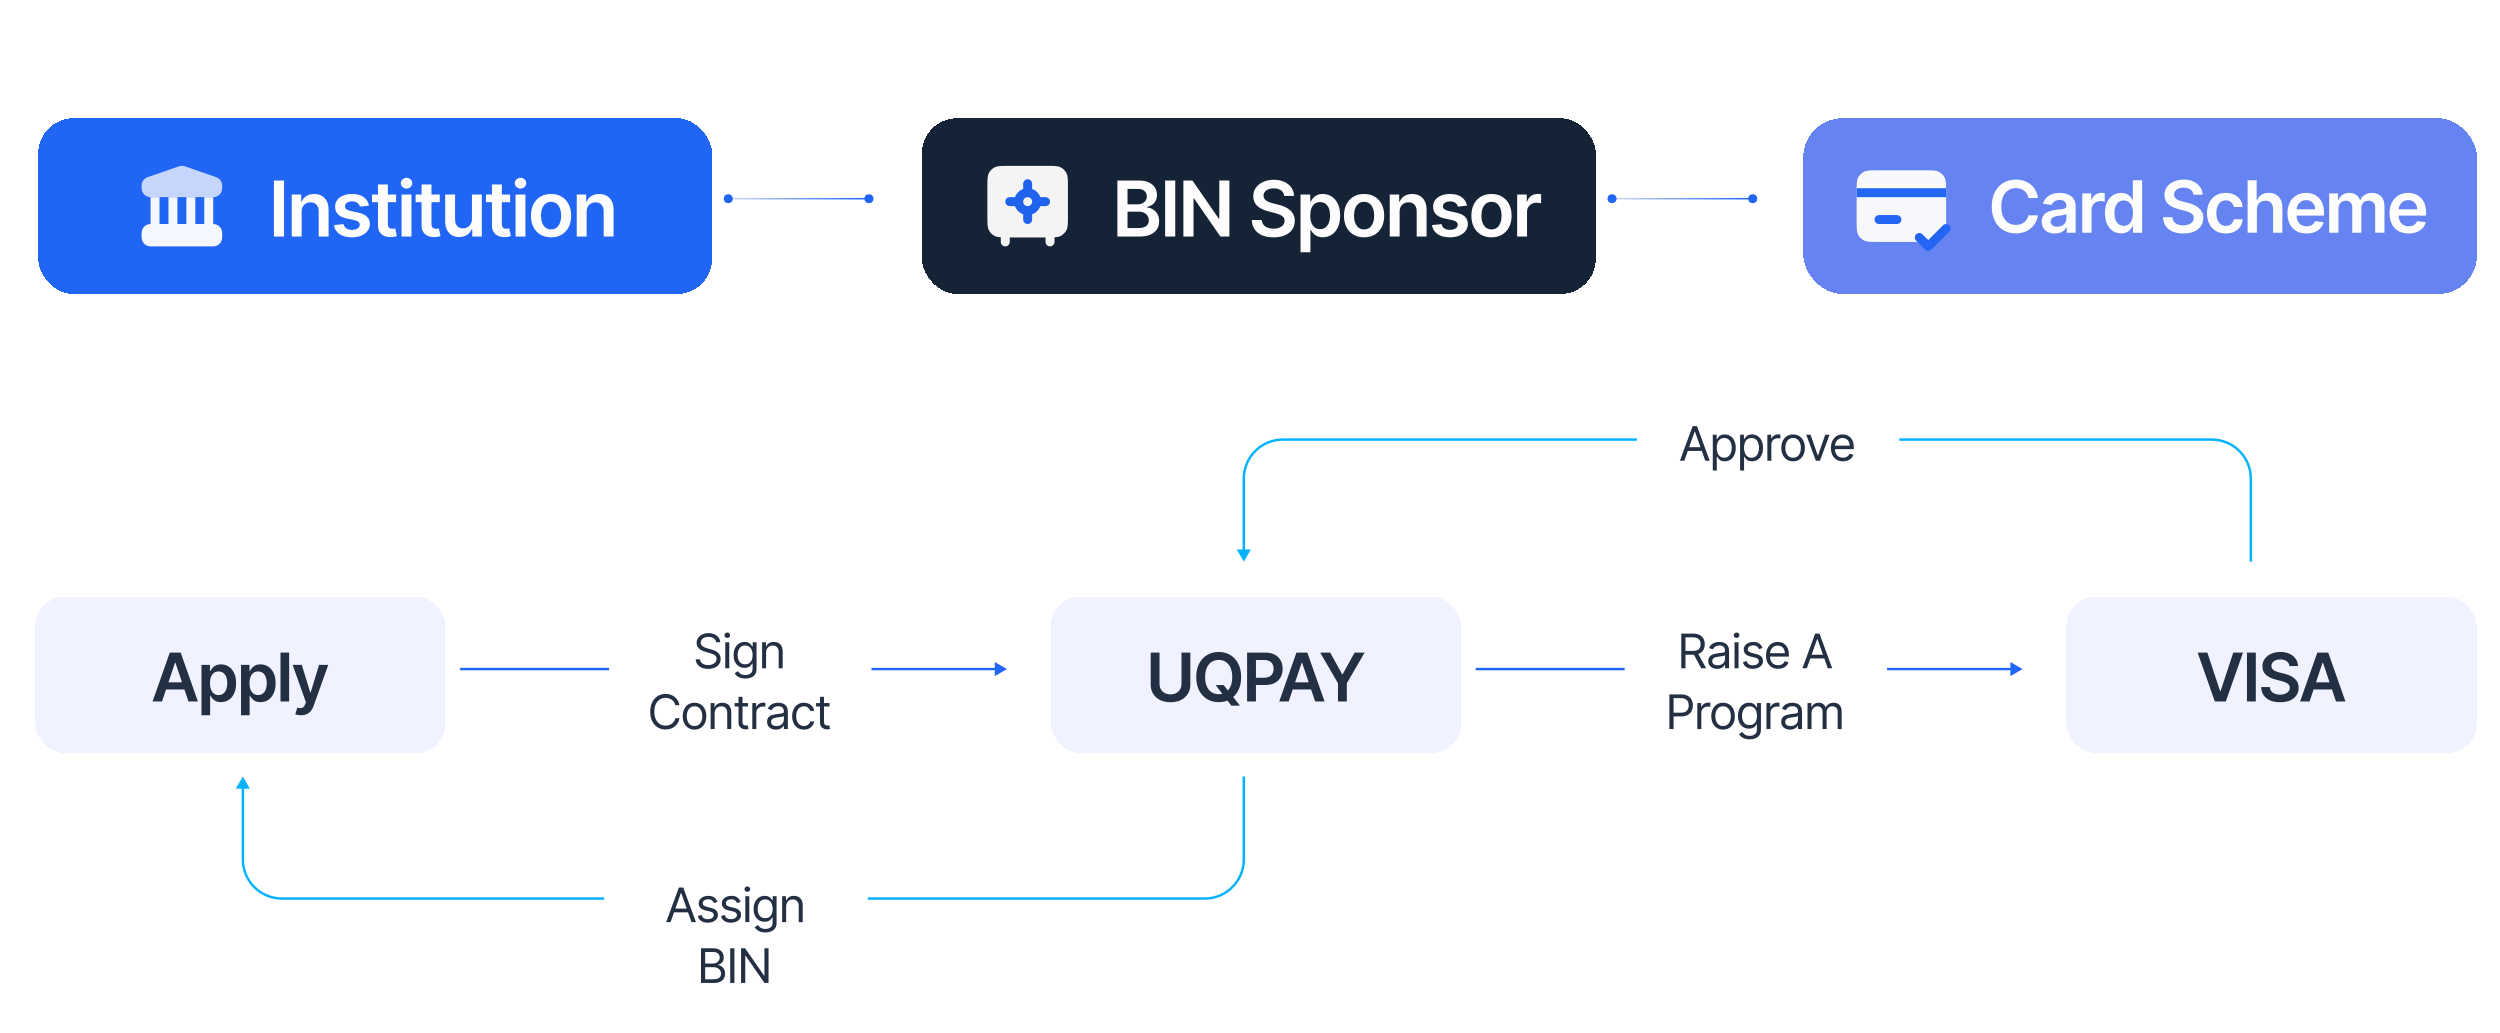 <svg width="329" height="136" viewBox="0 0 329 136" fill="none" xmlns="http://www.w3.org/2000/svg">
<path d="M221.656 60.636H221.077L222.752 56.075H223.322L224.997 60.636H224.418L223.055 56.796H223.019L221.656 60.636ZM221.87 58.854H224.204V59.344H221.87V58.854ZM225.404 61.919V57.215H225.912V57.758H225.974C226.013 57.699 226.066 57.623 226.135 57.531C226.204 57.438 226.304 57.355 226.433 57.282C226.564 57.208 226.74 57.17 226.963 57.17C227.251 57.17 227.505 57.242 227.725 57.386C227.945 57.531 228.116 57.735 228.239 57.999C228.363 58.263 228.424 58.575 228.424 58.934C228.424 59.297 228.363 59.611 228.239 59.877C228.116 60.141 227.945 60.346 227.727 60.492C227.509 60.636 227.257 60.708 226.972 60.708C226.752 60.708 226.576 60.671 226.444 60.598C226.312 60.524 226.21 60.44 226.139 60.347C226.068 60.252 226.013 60.173 225.974 60.111H225.93V61.919H225.404ZM225.921 58.926C225.921 59.184 225.959 59.412 226.034 59.609C226.11 59.805 226.221 59.959 226.366 60.071C226.512 60.18 226.69 60.235 226.901 60.235C227.121 60.235 227.304 60.177 227.451 60.062C227.599 59.944 227.711 59.787 227.785 59.589C227.861 59.39 227.899 59.169 227.899 58.926C227.899 58.685 227.862 58.468 227.787 58.275C227.715 58.081 227.604 57.927 227.455 57.814C227.308 57.7 227.124 57.643 226.901 57.643C226.687 57.643 226.507 57.697 226.362 57.805C226.216 57.912 226.106 58.062 226.032 58.255C225.958 58.447 225.921 58.67 225.921 58.926ZM228.994 61.919V57.215H229.502V57.758H229.564C229.603 57.699 229.656 57.623 229.725 57.531C229.795 57.438 229.894 57.355 230.023 57.282C230.154 57.208 230.331 57.17 230.553 57.17C230.841 57.17 231.095 57.242 231.315 57.386C231.535 57.531 231.706 57.735 231.83 57.999C231.953 58.263 232.014 58.575 232.014 58.934C232.014 59.297 231.953 59.611 231.83 59.877C231.706 60.141 231.536 60.346 231.317 60.492C231.099 60.636 230.847 60.708 230.562 60.708C230.342 60.708 230.166 60.671 230.034 60.598C229.902 60.524 229.8 60.44 229.729 60.347C229.658 60.252 229.603 60.173 229.564 60.111H229.52V61.919H228.994ZM229.511 58.926C229.511 59.184 229.549 59.412 229.624 59.609C229.7 59.805 229.811 59.959 229.956 60.071C230.102 60.18 230.28 60.235 230.491 60.235C230.711 60.235 230.894 60.177 231.041 60.062C231.19 59.944 231.301 59.787 231.375 59.589C231.451 59.39 231.489 59.169 231.489 58.926C231.489 58.685 231.452 58.468 231.377 58.275C231.305 58.081 231.194 57.927 231.046 57.814C230.899 57.7 230.714 57.643 230.491 57.643C230.277 57.643 230.097 57.697 229.952 57.805C229.806 57.912 229.697 58.062 229.622 58.255C229.548 58.447 229.511 58.67 229.511 58.926ZM232.584 60.636V57.215H233.092V57.732H233.128C233.19 57.562 233.303 57.425 233.466 57.32C233.63 57.214 233.814 57.161 234.019 57.161C234.057 57.161 234.106 57.162 234.163 57.164C234.221 57.165 234.265 57.167 234.295 57.17V57.705C234.277 57.701 234.236 57.694 234.172 57.685C234.11 57.675 234.044 57.669 233.974 57.669C233.808 57.669 233.659 57.704 233.529 57.774C233.399 57.842 233.297 57.937 233.221 58.059C233.147 58.179 233.11 58.317 233.11 58.471V60.636H232.584ZM235.972 60.708C235.663 60.708 235.392 60.634 235.159 60.487C234.927 60.34 234.746 60.134 234.615 59.87C234.486 59.606 234.421 59.297 234.421 58.943C234.421 58.587 234.486 58.276 234.615 58.01C234.746 57.744 234.927 57.538 235.159 57.391C235.392 57.244 235.663 57.17 235.972 57.17C236.281 57.17 236.551 57.244 236.782 57.391C237.016 57.538 237.197 57.744 237.326 58.01C237.457 58.276 237.522 58.587 237.522 58.943C237.522 59.297 237.457 59.606 237.326 59.87C237.197 60.134 237.016 60.34 236.782 60.487C236.551 60.634 236.281 60.708 235.972 60.708ZM235.972 60.235C236.206 60.235 236.399 60.175 236.551 60.055C236.702 59.935 236.814 59.776 236.887 59.581C236.96 59.384 236.996 59.172 236.996 58.943C236.996 58.715 236.96 58.502 236.887 58.304C236.814 58.107 236.702 57.947 236.551 57.825C236.399 57.703 236.206 57.643 235.972 57.643C235.737 57.643 235.544 57.703 235.393 57.825C235.241 57.947 235.129 58.107 235.056 58.304C234.983 58.502 234.947 58.715 234.947 58.943C234.947 59.172 234.983 59.384 235.056 59.581C235.129 59.776 235.241 59.935 235.393 60.055C235.544 60.175 235.737 60.235 235.972 60.235ZM240.767 57.215L239.502 60.636H238.968L237.702 57.215H238.273L239.217 59.941H239.253L240.197 57.215H240.767ZM242.541 60.708C242.211 60.708 241.927 60.635 241.688 60.489C241.45 60.342 241.267 60.137 241.138 59.874C241.01 59.61 240.946 59.303 240.946 58.952C240.946 58.602 241.01 58.293 241.138 58.026C241.267 57.757 241.447 57.548 241.677 57.398C241.908 57.246 242.179 57.17 242.488 57.17C242.666 57.17 242.842 57.2 243.015 57.26C243.189 57.319 243.347 57.415 243.49 57.549C243.632 57.681 243.746 57.856 243.831 58.075C243.915 58.293 243.958 58.562 243.958 58.881V59.104H241.32V58.649H243.423C243.423 58.456 243.384 58.284 243.307 58.133C243.231 57.981 243.123 57.862 242.982 57.774C242.842 57.686 242.678 57.643 242.488 57.643C242.278 57.643 242.097 57.695 241.944 57.799C241.793 57.901 241.676 58.035 241.594 58.2C241.513 58.364 241.472 58.541 241.472 58.73V59.032C241.472 59.291 241.516 59.51 241.605 59.69C241.696 59.868 241.822 60.004 241.982 60.097C242.142 60.189 242.329 60.235 242.541 60.235C242.679 60.235 242.804 60.216 242.915 60.177C243.028 60.137 243.125 60.078 243.207 59.999C243.289 59.919 243.352 59.819 243.396 59.701L243.904 59.843C243.851 60.016 243.761 60.167 243.635 60.298C243.508 60.427 243.352 60.528 243.167 60.601C242.981 60.672 242.773 60.708 242.541 60.708Z" fill="#232F42"/>
<path d="M249.945 57.849H291.069C293.908 57.849 296.209 60.15 296.209 62.989V73.912" stroke="#01B3FF" stroke-width="0.321"/>
<path d="M163.683 73.912L164.61 72.306L162.755 72.306L163.683 73.912ZM168.823 58.009L215.408 58.009L215.408 57.688L168.823 57.688L168.823 58.009ZM163.522 62.989L163.522 72.467H163.843L163.843 62.989L163.522 62.989ZM168.823 57.688C165.895 57.688 163.522 60.061 163.522 62.989L163.843 62.989C163.843 60.239 166.073 58.009 168.823 58.009L168.823 57.688Z" fill="#01B3FF"/>
<path d="M88.245 121.357L87.666 121.357L89.341 116.796L89.911 116.796L91.586 121.357L91.007 121.357L89.644 117.517L89.608 117.517L88.245 121.357ZM88.459 119.576L90.793 119.576L90.793 120.066L88.459 120.066L88.459 119.576ZM94.416 118.702L93.944 118.836C93.915 118.757 93.871 118.681 93.813 118.607C93.756 118.531 93.679 118.469 93.581 118.42C93.483 118.371 93.358 118.346 93.205 118.346C92.995 118.346 92.821 118.394 92.681 118.491C92.543 118.586 92.474 118.707 92.474 118.854C92.474 118.985 92.522 119.088 92.617 119.163C92.712 119.239 92.86 119.302 93.062 119.353L93.57 119.478C93.876 119.552 94.104 119.665 94.254 119.818C94.404 119.97 94.479 120.165 94.479 120.404C94.479 120.6 94.422 120.775 94.31 120.93C94.198 121.084 94.042 121.206 93.842 121.295C93.641 121.384 93.408 121.429 93.142 121.429C92.793 121.429 92.505 121.353 92.276 121.202C92.047 121.05 91.903 120.829 91.842 120.538L92.341 120.413C92.388 120.597 92.478 120.735 92.61 120.827C92.744 120.919 92.918 120.965 93.133 120.965C93.379 120.965 93.573 120.913 93.717 120.809C93.863 120.704 93.935 120.578 93.935 120.431C93.935 120.312 93.894 120.213 93.811 120.132C93.728 120.051 93.6 119.99 93.427 119.95L92.857 119.816C92.544 119.742 92.314 119.627 92.167 119.471C92.021 119.313 91.948 119.117 91.948 118.881C91.948 118.688 92.003 118.517 92.111 118.368C92.221 118.22 92.37 118.103 92.559 118.019C92.749 117.934 92.964 117.892 93.205 117.892C93.543 117.892 93.809 117.966 94.002 118.114C94.197 118.263 94.335 118.459 94.416 118.702ZM97.461 118.702L96.989 118.836C96.96 118.757 96.916 118.681 96.858 118.607C96.801 118.531 96.724 118.469 96.626 118.42C96.528 118.371 96.403 118.346 96.25 118.346C96.04 118.346 95.866 118.394 95.726 118.491C95.588 118.586 95.519 118.707 95.519 118.854C95.519 118.985 95.567 119.088 95.662 119.163C95.757 119.239 95.905 119.302 96.107 119.353L96.615 119.478C96.921 119.552 97.149 119.665 97.299 119.818C97.449 119.97 97.524 120.165 97.524 120.404C97.524 120.6 97.467 120.775 97.355 120.93C97.243 121.084 97.087 121.206 96.887 121.295C96.686 121.384 96.453 121.429 96.187 121.429C95.838 121.429 95.55 121.353 95.321 121.202C95.092 121.05 94.948 120.829 94.887 120.538L95.385 120.413C95.433 120.597 95.523 120.735 95.655 120.827C95.789 120.919 95.963 120.965 96.178 120.965C96.424 120.965 96.618 120.913 96.762 120.809C96.907 120.704 96.98 120.578 96.98 120.431C96.98 120.312 96.939 120.213 96.856 120.132C96.772 120.051 96.645 119.99 96.472 119.95L95.902 119.816C95.589 119.742 95.359 119.627 95.212 119.471C95.066 119.313 94.993 119.117 94.993 118.881C94.993 118.688 95.048 118.517 95.156 118.368C95.266 118.22 95.415 118.103 95.604 118.019C95.794 117.934 96.009 117.892 96.25 117.892C96.588 117.892 96.854 117.966 97.047 118.114C97.242 118.263 97.38 118.459 97.461 118.702ZM98.083 121.357L98.083 117.936L98.609 117.936L98.609 121.357L98.083 121.357ZM98.35 117.366C98.248 117.366 98.159 117.331 98.085 117.261C98.013 117.191 97.976 117.108 97.976 117.01C97.976 116.912 98.013 116.828 98.085 116.758C98.159 116.688 98.248 116.653 98.35 116.653C98.453 116.653 98.54 116.688 98.613 116.758C98.687 116.828 98.725 116.912 98.725 117.01C98.725 117.108 98.687 117.191 98.613 117.261C98.54 117.331 98.453 117.366 98.35 117.366ZM100.72 122.712C100.466 122.712 100.248 122.679 100.065 122.614C99.883 122.55 99.731 122.465 99.609 122.36C99.489 122.256 99.393 122.144 99.322 122.026L99.74 121.732C99.788 121.794 99.848 121.865 99.921 121.945C99.993 122.027 100.093 122.098 100.219 122.157C100.347 122.218 100.514 122.248 100.72 122.248C100.997 122.248 101.224 122.182 101.404 122.048C101.584 121.914 101.674 121.705 101.674 121.42L101.674 120.725L101.629 120.725C101.59 120.787 101.536 120.864 101.464 120.956C101.394 121.047 101.294 121.128 101.161 121.199C101.031 121.269 100.854 121.304 100.631 121.304C100.355 121.304 100.107 121.239 99.887 121.108C99.669 120.977 99.496 120.787 99.368 120.538C99.242 120.288 99.179 119.985 99.179 119.629C99.179 119.279 99.241 118.973 99.364 118.714C99.487 118.452 99.659 118.25 99.878 118.108C100.098 117.964 100.352 117.892 100.64 117.892C100.863 117.892 101.04 117.929 101.17 118.003C101.302 118.076 101.403 118.159 101.473 118.252C101.544 118.345 101.599 118.42 101.638 118.48L101.691 118.48L101.691 117.936L102.199 117.936L102.199 121.455C102.199 121.749 102.132 121.989 101.999 122.173C101.867 122.358 101.688 122.494 101.464 122.58C101.242 122.668 100.994 122.712 100.72 122.712ZM100.703 120.832C100.913 120.832 101.092 120.784 101.237 120.687C101.383 120.59 101.493 120.452 101.569 120.27C101.645 120.089 101.683 119.873 101.683 119.62C101.683 119.374 101.645 119.156 101.571 118.967C101.497 118.779 101.387 118.631 101.242 118.524C101.096 118.417 100.916 118.364 100.703 118.364C100.48 118.364 100.294 118.42 100.146 118.533C99.999 118.646 99.888 118.797 99.814 118.987C99.741 119.178 99.705 119.388 99.705 119.62C99.705 119.858 99.742 120.068 99.816 120.25C99.892 120.432 100.003 120.574 100.15 120.678C100.299 120.781 100.483 120.832 100.703 120.832ZM103.455 119.299L103.455 121.357L102.929 121.357L102.929 117.936L103.437 117.936L103.437 118.471L103.482 118.471C103.562 118.297 103.684 118.157 103.847 118.052C104.01 117.945 104.221 117.892 104.48 117.892C104.711 117.892 104.914 117.939 105.088 118.034C105.262 118.128 105.397 118.27 105.493 118.462C105.59 118.652 105.638 118.892 105.638 119.184L105.638 121.357L105.112 121.357L105.112 119.219C105.112 118.95 105.042 118.741 104.903 118.591C104.763 118.44 104.572 118.364 104.328 118.364C104.16 118.364 104.01 118.4 103.878 118.473C103.748 118.546 103.644 118.652 103.569 118.791C103.493 118.931 103.455 119.1 103.455 119.299ZM92.249 129.357L92.249 124.796L93.844 124.796C94.161 124.796 94.424 124.851 94.63 124.961C94.836 125.069 94.99 125.215 95.091 125.399C95.192 125.582 95.242 125.785 95.242 126.007C95.242 126.203 95.207 126.365 95.138 126.493C95.069 126.621 94.979 126.722 94.866 126.796C94.755 126.87 94.634 126.925 94.503 126.961L94.503 127.005C94.642 127.014 94.783 127.063 94.924 127.152C95.065 127.241 95.183 127.369 95.278 127.535C95.373 127.702 95.421 127.905 95.421 128.146C95.421 128.374 95.369 128.58 95.265 128.763C95.161 128.945 94.997 129.09 94.772 129.197C94.548 129.304 94.256 129.357 93.897 129.357L92.249 129.357ZM92.801 128.867L93.897 128.867C94.258 128.867 94.514 128.798 94.665 128.658C94.819 128.517 94.895 128.346 94.895 128.146C94.895 127.991 94.856 127.849 94.777 127.718C94.698 127.586 94.586 127.48 94.441 127.402C94.295 127.322 94.123 127.282 93.924 127.282L92.801 127.282L92.801 128.867ZM92.801 126.8L93.826 126.8C93.992 126.8 94.142 126.768 94.276 126.702C94.411 126.637 94.518 126.545 94.597 126.426C94.677 126.307 94.717 126.168 94.717 126.007C94.717 125.807 94.647 125.637 94.507 125.497C94.368 125.356 94.147 125.286 93.844 125.286L92.801 125.286L92.801 126.8ZM96.649 124.796L96.649 129.357L96.096 129.357L96.096 124.796L96.649 124.796ZM101.141 124.796L101.141 129.357L100.607 129.357L98.121 125.776L98.076 125.776L98.076 129.357L97.524 129.357L97.524 124.796L98.059 124.796L100.553 128.386L100.598 128.386L100.598 124.796L101.141 124.796Z" fill="#232F42"/>
<path d="M114.206 118.249L158.542 118.249C161.381 118.249 163.683 115.947 163.683 113.108L163.683 102.185" stroke="#01B3FF" stroke-width="0.321"/>
<path d="M31.959 102.185L32.886 103.791L31.031 103.791L31.959 102.185ZM37.099 118.088L79.508 118.088L79.508 118.409L37.099 118.409L37.099 118.088ZM31.798 113.108L31.798 103.63L32.119 103.63L32.119 113.108L31.798 113.108ZM37.099 118.409C34.171 118.409 31.798 116.036 31.798 113.108L32.119 113.108C32.119 115.858 34.349 118.088 37.099 118.088L37.099 118.409Z" fill="#01B3FF"/>
<g filter="url(#filter0_dii_5920_22068)">
<rect x="2.723" y="77.768" width="53.975" height="20.562" rx="3.855" fill="#F0F3FF" shape-rendering="crispEdges"/>
<path d="M19.398 91.548H18.155L20.419 85.117H21.857L24.124 91.548H22.881L21.163 86.436H21.113L19.398 91.548ZM19.439 89.027H22.83V89.963H19.439V89.027ZM24.594 93.357V86.725H25.712V87.523H25.778C25.836 87.406 25.919 87.281 26.026 87.149C26.132 87.015 26.277 86.901 26.459 86.807C26.641 86.71 26.873 86.662 27.156 86.662C27.529 86.662 27.865 86.758 28.164 86.948C28.465 87.136 28.704 87.416 28.88 87.787C29.058 88.155 29.147 88.607 29.147 89.143C29.147 89.673 29.06 90.123 28.886 90.493C28.712 90.864 28.476 91.146 28.177 91.341C27.877 91.536 27.538 91.633 27.159 91.633C26.883 91.633 26.654 91.587 26.472 91.495C26.289 91.403 26.143 91.292 26.032 91.162C25.923 91.03 25.838 90.906 25.778 90.788H25.73V93.357H24.594ZM25.709 89.137C25.709 89.449 25.753 89.722 25.84 89.956C25.93 90.191 26.059 90.374 26.227 90.506C26.396 90.636 26.601 90.701 26.842 90.701C27.093 90.701 27.304 90.633 27.473 90.499C27.643 90.364 27.77 90.178 27.856 89.944C27.944 89.707 27.988 89.438 27.988 89.137C27.988 88.837 27.945 88.572 27.86 88.339C27.774 88.107 27.646 87.925 27.476 87.793C27.307 87.661 27.095 87.595 26.842 87.595C26.599 87.595 26.393 87.659 26.224 87.787C26.054 87.914 25.925 88.093 25.837 88.323C25.751 88.554 25.709 88.825 25.709 89.137ZM29.793 93.357V86.725H30.911V87.523H30.977C31.036 87.406 31.118 87.281 31.225 87.149C31.332 87.015 31.476 86.901 31.658 86.807C31.84 86.71 32.073 86.662 32.355 86.662C32.728 86.662 33.064 86.758 33.364 86.948C33.665 87.136 33.904 87.416 34.079 87.787C34.257 88.155 34.346 88.607 34.346 89.143C34.346 89.673 34.259 90.123 34.086 90.493C33.912 90.864 33.675 91.146 33.376 91.341C33.077 91.536 32.737 91.633 32.359 91.633C32.082 91.633 31.853 91.587 31.671 91.495C31.489 91.403 31.342 91.292 31.231 91.162C31.122 91.03 31.038 90.906 30.977 90.788H30.93V93.357H29.793ZM30.908 89.137C30.908 89.449 30.952 89.722 31.04 89.956C31.13 90.191 31.259 90.374 31.426 90.506C31.596 90.636 31.801 90.701 32.041 90.701C32.293 90.701 32.503 90.633 32.673 90.499C32.842 90.364 32.97 90.178 33.056 89.944C33.144 89.707 33.188 89.438 33.188 89.137C33.188 88.837 33.145 88.572 33.059 88.339C32.973 88.107 32.845 87.925 32.676 87.793C32.506 87.661 32.295 87.595 32.041 87.595C31.799 87.595 31.592 87.659 31.423 87.787C31.253 87.914 31.125 88.093 31.037 88.323C30.951 88.554 30.908 88.825 30.908 89.137ZM36.129 85.117V91.548H34.993V85.117H36.129ZM37.678 93.357C37.523 93.357 37.379 93.344 37.247 93.319C37.117 93.296 37.014 93.269 36.937 93.238L37.2 92.352C37.366 92.4 37.513 92.423 37.643 92.421C37.773 92.419 37.887 92.378 37.985 92.299C38.086 92.221 38.17 92.092 38.24 91.909L38.337 91.649L36.588 86.725H37.794L38.905 90.368H38.956L40.07 86.725H41.279L39.348 92.132C39.258 92.388 39.139 92.607 38.99 92.789C38.842 92.973 38.659 93.113 38.444 93.209C38.23 93.308 37.975 93.357 37.678 93.357Z" fill="#232F42"/>
</g>
<g filter="url(#filter1_dii_5920_22068)">
<rect x="136.374" y="77.768" width="53.975" height="20.562" rx="3.855" fill="#F0F3FF" shape-rendering="crispEdges"/>
<path d="M153.561 85.117H154.726V89.319C154.726 89.779 154.618 90.184 154.4 90.534C154.184 90.884 153.881 91.157 153.489 91.354C153.098 91.548 152.64 91.646 152.117 91.646C151.592 91.646 151.133 91.548 150.742 91.354C150.35 91.157 150.047 90.884 149.831 90.534C149.615 90.184 149.508 89.779 149.508 89.319V85.117H150.673V89.222C150.673 89.49 150.731 89.728 150.848 89.938C150.968 90.147 151.135 90.311 151.351 90.43C151.566 90.548 151.822 90.606 152.117 90.606C152.412 90.606 152.668 90.548 152.883 90.43C153.101 90.311 153.268 90.147 153.386 89.938C153.503 89.728 153.561 89.49 153.561 89.222V85.117ZM158.061 89.388H159.116L159.741 90.198L160.187 90.726L161.258 92.101H160.128L159.399 91.178L159.088 90.738L158.061 89.388ZM161.412 88.333C161.412 89.026 161.282 89.619 161.022 90.113C160.765 90.605 160.413 90.982 159.967 91.244C159.524 91.505 159.02 91.636 158.457 91.636C157.894 91.636 157.389 91.505 156.943 91.244C156.5 90.98 156.148 90.602 155.888 90.11C155.631 89.616 155.502 89.024 155.502 88.333C155.502 87.64 155.631 87.047 155.888 86.556C156.148 86.061 156.5 85.684 156.943 85.422C157.389 85.16 157.894 85.029 158.457 85.029C159.02 85.029 159.524 85.16 159.967 85.422C160.413 85.684 160.765 86.061 161.022 86.556C161.282 87.047 161.412 87.64 161.412 88.333ZM160.241 88.333C160.241 87.845 160.164 87.434 160.011 87.099C159.861 86.762 159.651 86.507 159.383 86.336C159.115 86.162 158.807 86.075 158.457 86.075C158.107 86.075 157.799 86.162 157.531 86.336C157.263 86.507 157.052 86.762 156.9 87.099C156.749 87.434 156.673 87.845 156.673 88.333C156.673 88.821 156.749 89.233 156.9 89.57C157.052 89.905 157.263 90.159 157.531 90.333C157.799 90.505 158.107 90.591 158.457 90.591C158.807 90.591 159.115 90.505 159.383 90.333C159.651 90.159 159.861 89.905 160.011 89.57C160.164 89.233 160.241 88.821 160.241 88.333ZM162.195 91.548V85.117H164.606C165.1 85.117 165.515 85.21 165.85 85.394C166.187 85.578 166.441 85.831 166.613 86.154C166.787 86.474 166.873 86.838 166.873 87.246C166.873 87.659 166.787 88.025 166.613 88.345C166.439 88.666 166.183 88.918 165.843 89.102C165.504 89.284 165.087 89.375 164.591 89.375H162.992V88.418H164.434C164.722 88.418 164.959 88.367 165.143 88.267C165.327 88.166 165.464 88.028 165.551 87.852C165.641 87.677 165.686 87.475 165.686 87.246C165.686 87.018 165.641 86.817 165.551 86.644C165.464 86.47 165.326 86.335 165.14 86.238C164.956 86.14 164.718 86.091 164.427 86.091H163.36V91.548H162.195ZM167.667 91.548H166.424L168.688 85.117H170.126L172.393 91.548H171.15L169.432 86.436H169.382L167.667 91.548ZM167.708 89.027H171.099V89.963H167.708V89.027ZM171.817 85.117H173.133L174.706 87.962H174.769L176.342 85.117H177.658L175.318 89.149V91.548H174.156V89.149L171.817 85.117Z" fill="#232F42"/>
</g>
<g filter="url(#filter2_dii_5920_22068)">
<rect x="270.025" y="77.768" width="53.975" height="20.562" rx="3.855" fill="#F0F3FF" shape-rendering="crispEdges"/>
<path d="M288.566 85.117L290.24 90.179H290.306L291.976 85.117H293.258L290.99 91.548H289.552L287.288 85.117H288.566ZM294.942 85.117V91.548H293.777V85.117H294.942ZM299.372 86.885C299.342 86.611 299.219 86.397 299.001 86.245C298.786 86.092 298.505 86.016 298.16 86.016C297.917 86.016 297.708 86.052 297.535 86.125C297.361 86.199 297.228 86.298 297.136 86.424C297.044 86.549 296.997 86.693 296.995 86.854C296.995 86.988 297.025 87.104 297.086 87.202C297.148 87.301 297.233 87.385 297.34 87.454C297.447 87.521 297.565 87.577 297.695 87.623C297.825 87.669 297.956 87.708 298.087 87.739L298.69 87.89C298.933 87.947 299.167 88.023 299.391 88.119C299.617 88.216 299.819 88.337 299.997 88.484C300.177 88.63 300.319 88.807 300.424 89.014C300.528 89.222 300.581 89.464 300.581 89.743C300.581 90.12 300.484 90.451 300.292 90.738C300.099 91.023 299.821 91.246 299.456 91.407C299.094 91.566 298.656 91.646 298.141 91.646C297.64 91.646 297.206 91.568 296.838 91.413C296.471 91.258 296.184 91.032 295.977 90.735C295.772 90.438 295.661 90.076 295.644 89.649H296.791C296.807 89.873 296.876 90.059 296.998 90.207C297.119 90.356 297.277 90.467 297.472 90.54C297.669 90.614 297.889 90.65 298.131 90.65C298.385 90.65 298.607 90.613 298.797 90.537C298.99 90.46 299.14 90.353 299.249 90.217C299.358 90.079 299.414 89.918 299.416 89.733C299.414 89.566 299.364 89.428 299.268 89.319C299.172 89.208 299.037 89.116 298.863 89.043C298.691 88.967 298.49 88.9 298.26 88.842L297.528 88.653C296.999 88.517 296.58 88.311 296.272 88.035C295.967 87.756 295.814 87.387 295.814 86.926C295.814 86.547 295.917 86.215 296.122 85.931C296.329 85.646 296.61 85.425 296.966 85.268C297.322 85.109 297.725 85.029 298.175 85.029C298.632 85.029 299.032 85.109 299.375 85.268C299.72 85.425 299.991 85.644 300.188 85.924C300.385 86.203 300.486 86.523 300.493 86.885H299.372ZM302.014 91.548H300.771L303.035 85.117H304.473L306.74 91.548H305.497L303.779 86.436H303.729L302.014 91.548ZM302.055 89.027H305.446V89.963H302.055V89.027Z" fill="#232F42"/>
</g>
<path d="M94.243 84.523C94.217 84.297 94.108 84.122 93.918 83.997C93.728 83.873 93.495 83.81 93.219 83.81C93.017 83.81 92.84 83.843 92.689 83.908C92.539 83.974 92.421 84.064 92.337 84.178C92.254 84.292 92.212 84.422 92.212 84.568C92.212 84.689 92.241 84.794 92.299 84.882C92.358 84.968 92.434 85.04 92.526 85.098C92.618 85.154 92.715 85.201 92.816 85.238C92.917 85.274 93.009 85.303 93.094 85.325L93.557 85.45C93.676 85.481 93.808 85.524 93.954 85.579C94.101 85.634 94.241 85.709 94.375 85.804C94.51 85.897 94.621 86.018 94.709 86.165C94.796 86.312 94.84 86.492 94.84 86.706C94.84 86.952 94.776 87.175 94.647 87.374C94.519 87.573 94.332 87.731 94.085 87.849C93.84 87.966 93.543 88.025 93.192 88.025C92.865 88.025 92.582 87.972 92.343 87.866C92.106 87.761 91.919 87.614 91.782 87.425C91.647 87.237 91.57 87.018 91.553 86.768H92.123C92.138 86.941 92.196 87.083 92.297 87.196C92.399 87.307 92.528 87.391 92.684 87.445C92.842 87.499 93.011 87.526 93.192 87.526C93.403 87.526 93.592 87.491 93.76 87.423C93.928 87.353 94.061 87.257 94.159 87.134C94.257 87.009 94.306 86.863 94.306 86.697C94.306 86.546 94.263 86.422 94.179 86.327C94.094 86.232 93.983 86.155 93.845 86.096C93.707 86.036 93.557 85.984 93.397 85.94L92.836 85.779C92.479 85.677 92.197 85.531 91.989 85.341C91.781 85.15 91.677 84.902 91.677 84.594C91.677 84.339 91.746 84.116 91.885 83.926C92.024 83.735 92.211 83.586 92.446 83.481C92.682 83.374 92.945 83.32 93.237 83.32C93.531 83.32 93.792 83.373 94.021 83.478C94.249 83.582 94.43 83.725 94.564 83.906C94.699 84.087 94.77 84.293 94.778 84.523H94.243ZM95.445 87.944V84.523H95.971V87.944H95.445ZM95.712 83.953C95.61 83.953 95.522 83.918 95.447 83.848C95.375 83.778 95.338 83.695 95.338 83.597C95.338 83.499 95.375 83.415 95.447 83.345C95.522 83.275 95.61 83.24 95.712 83.24C95.815 83.24 95.903 83.275 95.975 83.345C96.049 83.415 96.087 83.499 96.087 83.597C96.087 83.695 96.049 83.778 95.975 83.848C95.903 83.918 95.815 83.953 95.712 83.953ZM98.082 89.299C97.829 89.299 97.61 89.266 97.428 89.201C97.245 89.137 97.093 89.052 96.971 88.947C96.851 88.843 96.755 88.731 96.684 88.612L97.102 88.319C97.15 88.381 97.21 88.452 97.283 88.532C97.356 88.614 97.455 88.685 97.581 88.744C97.709 88.805 97.876 88.835 98.082 88.835C98.359 88.835 98.587 88.769 98.766 88.635C98.946 88.501 99.036 88.292 99.036 88.007V87.312H98.991C98.953 87.374 98.898 87.451 98.826 87.543C98.757 87.634 98.656 87.715 98.523 87.786C98.393 87.856 98.216 87.891 97.993 87.891C97.717 87.891 97.469 87.826 97.249 87.695C97.031 87.564 96.858 87.374 96.731 87.125C96.604 86.875 96.541 86.572 96.541 86.216C96.541 85.865 96.603 85.56 96.726 85.3C96.849 85.039 97.021 84.837 97.24 84.695C97.46 84.551 97.714 84.478 98.002 84.478C98.225 84.478 98.402 84.516 98.532 84.59C98.665 84.663 98.766 84.746 98.835 84.839C98.907 84.931 98.962 85.007 99 85.067H99.054V84.523H99.561V88.042C99.561 88.336 99.495 88.575 99.361 88.76C99.229 88.945 99.051 89.081 98.826 89.167C98.604 89.255 98.356 89.299 98.082 89.299ZM98.065 87.419C98.275 87.419 98.454 87.37 98.599 87.274C98.745 87.177 98.855 87.038 98.931 86.857C99.007 86.676 99.045 86.459 99.045 86.207C99.045 85.96 99.008 85.743 98.933 85.554C98.859 85.366 98.749 85.218 98.604 85.111C98.458 85.004 98.278 84.951 98.065 84.951C97.842 84.951 97.656 85.007 97.508 85.12C97.361 85.233 97.25 85.384 97.176 85.574C97.103 85.764 97.067 85.975 97.067 86.207C97.067 86.445 97.104 86.655 97.178 86.837C97.254 87.019 97.365 87.161 97.512 87.265C97.661 87.367 97.845 87.419 98.065 87.419ZM100.817 85.886V87.944H100.292V84.523H100.799V85.058H100.844C100.924 84.884 101.046 84.744 101.209 84.639C101.373 84.532 101.583 84.478 101.842 84.478C102.074 84.478 102.276 84.526 102.45 84.621C102.624 84.715 102.759 84.857 102.855 85.049C102.952 85.239 103 85.479 103 85.77V87.944H102.474V85.806C102.474 85.537 102.405 85.328 102.265 85.178C102.125 85.026 101.934 84.951 101.69 84.951C101.523 84.951 101.373 84.987 101.24 85.06C101.11 85.133 101.007 85.239 100.931 85.378C100.855 85.518 100.817 85.687 100.817 85.886ZM89.421 92.808H88.869C88.836 92.649 88.779 92.51 88.698 92.389C88.617 92.269 88.519 92.168 88.403 92.087C88.289 92.003 88.162 91.941 88.023 91.899C87.883 91.858 87.737 91.837 87.586 91.837C87.31 91.837 87.06 91.907 86.835 92.046C86.613 92.186 86.435 92.392 86.303 92.663C86.172 92.935 86.107 93.269 86.107 93.663C86.107 94.058 86.172 94.392 86.303 94.664C86.435 94.935 86.613 95.141 86.835 95.281C87.06 95.42 87.31 95.49 87.586 95.49C87.737 95.49 87.883 95.469 88.023 95.428C88.162 95.386 88.289 95.324 88.403 95.243C88.519 95.16 88.617 95.058 88.698 94.938C88.779 94.816 88.836 94.676 88.869 94.519H89.421C89.38 94.752 89.304 94.961 89.194 95.145C89.084 95.329 88.948 95.486 88.784 95.615C88.621 95.742 88.438 95.84 88.234 95.906C88.032 95.973 87.816 96.007 87.586 96.007C87.197 96.007 86.851 95.912 86.548 95.722C86.245 95.531 86.007 95.261 85.833 94.911C85.659 94.56 85.573 94.145 85.573 93.663C85.573 93.182 85.659 92.767 85.833 92.416C86.007 92.066 86.245 91.796 86.548 91.605C86.851 91.415 87.197 91.32 87.586 91.32C87.816 91.32 88.032 91.354 88.234 91.421C88.438 91.487 88.621 91.585 88.784 91.715C88.948 91.842 89.084 91.998 89.194 92.182C89.304 92.365 89.38 92.574 89.421 92.808ZM91.4 96.016C91.092 96.016 90.821 95.942 90.588 95.795C90.356 95.648 90.175 95.442 90.044 95.178C89.915 94.914 89.85 94.605 89.85 94.251C89.85 93.895 89.915 93.584 90.044 93.318C90.175 93.052 90.356 92.846 90.588 92.699C90.821 92.552 91.092 92.478 91.4 92.478C91.709 92.478 91.98 92.552 92.211 92.699C92.444 92.846 92.626 93.052 92.755 93.318C92.885 93.584 92.951 93.895 92.951 94.251C92.951 94.605 92.885 94.914 92.755 95.178C92.626 95.442 92.444 95.648 92.211 95.795C91.98 95.942 91.709 96.016 91.4 96.016ZM91.4 95.543C91.635 95.543 91.828 95.483 91.98 95.363C92.131 95.243 92.243 95.085 92.316 94.889C92.389 94.693 92.425 94.48 92.425 94.251C92.425 94.023 92.389 93.81 92.316 93.612C92.243 93.415 92.131 93.255 91.98 93.133C91.828 93.012 91.635 92.951 91.4 92.951C91.166 92.951 90.973 93.012 90.821 93.133C90.67 93.255 90.558 93.415 90.485 93.612C90.412 93.81 90.376 94.023 90.376 94.251C90.376 94.48 90.412 94.693 90.485 94.889C90.558 95.085 90.67 95.243 90.821 95.363C90.973 95.483 91.166 95.543 91.4 95.543ZM94.047 93.886V95.944H93.521V92.523H94.029V93.058H94.073C94.154 92.884 94.275 92.744 94.439 92.639C94.602 92.532 94.813 92.478 95.071 92.478C95.303 92.478 95.506 92.526 95.679 92.621C95.853 92.715 95.988 92.857 96.085 93.049C96.181 93.239 96.23 93.479 96.23 93.77V95.944H95.704V93.806C95.704 93.537 95.634 93.328 95.495 93.178C95.355 93.026 95.163 92.951 94.92 92.951C94.752 92.951 94.602 92.987 94.47 93.06C94.339 93.133 94.236 93.239 94.16 93.378C94.085 93.518 94.047 93.687 94.047 93.886ZM98.446 92.523V92.969H96.673V92.523H98.446ZM97.19 91.703H97.715V94.964C97.715 95.113 97.737 95.224 97.78 95.298C97.825 95.371 97.881 95.42 97.949 95.445C98.019 95.469 98.093 95.481 98.17 95.481C98.228 95.481 98.275 95.478 98.312 95.472C98.349 95.465 98.379 95.459 98.401 95.454L98.508 95.927C98.473 95.94 98.423 95.953 98.359 95.967C98.295 95.981 98.214 95.989 98.116 95.989C97.968 95.989 97.822 95.957 97.68 95.893C97.539 95.829 97.421 95.732 97.328 95.601C97.236 95.471 97.19 95.306 97.19 95.107V91.703ZM99.005 95.944V92.523H99.512V93.04H99.548C99.611 92.871 99.723 92.733 99.887 92.628C100.05 92.522 100.234 92.47 100.439 92.47C100.478 92.47 100.526 92.47 100.584 92.472C100.642 92.473 100.686 92.476 100.715 92.478V93.013C100.697 93.009 100.657 93.002 100.593 92.993C100.53 92.983 100.464 92.978 100.394 92.978C100.228 92.978 100.08 93.012 99.949 93.082C99.82 93.15 99.717 93.246 99.642 93.367C99.567 93.487 99.53 93.625 99.53 93.779V95.944H99.005ZM102.113 96.025C101.896 96.025 101.699 95.984 101.523 95.902C101.346 95.819 101.206 95.699 101.102 95.543C100.998 95.386 100.946 95.196 100.946 94.973C100.946 94.777 100.985 94.618 101.062 94.496C101.139 94.373 101.242 94.277 101.371 94.207C101.501 94.137 101.643 94.085 101.799 94.051C101.956 94.015 102.115 93.987 102.273 93.966C102.481 93.94 102.65 93.92 102.779 93.906C102.91 93.891 103.005 93.867 103.064 93.833C103.125 93.799 103.155 93.739 103.155 93.655V93.637C103.155 93.417 103.095 93.246 102.975 93.124C102.856 93.003 102.676 92.942 102.434 92.942C102.183 92.942 101.986 92.997 101.844 93.107C101.701 93.216 101.601 93.334 101.543 93.459L101.044 93.28C101.133 93.073 101.252 92.911 101.4 92.795C101.55 92.677 101.714 92.596 101.89 92.55C102.068 92.502 102.244 92.478 102.416 92.478C102.526 92.478 102.652 92.492 102.795 92.519C102.939 92.544 103.077 92.597 103.211 92.677C103.346 92.757 103.458 92.878 103.547 93.04C103.637 93.202 103.681 93.418 103.681 93.69V95.944H103.155V95.481H103.129C103.093 95.555 103.034 95.635 102.951 95.719C102.867 95.804 102.757 95.876 102.619 95.935C102.481 95.995 102.312 96.025 102.113 96.025ZM102.193 95.552C102.401 95.552 102.576 95.511 102.719 95.43C102.863 95.348 102.971 95.243 103.044 95.114C103.118 94.984 103.155 94.849 103.155 94.706V94.225C103.133 94.251 103.084 94.276 103.008 94.298C102.934 94.319 102.848 94.338 102.75 94.354C102.654 94.369 102.559 94.382 102.467 94.394C102.377 94.404 102.303 94.413 102.247 94.421C102.11 94.439 101.982 94.468 101.864 94.508C101.746 94.546 101.651 94.605 101.578 94.684C101.507 94.761 101.472 94.866 101.472 95C101.472 95.183 101.539 95.321 101.674 95.414C101.811 95.506 101.984 95.552 102.193 95.552ZM105.798 96.016C105.478 96.016 105.201 95.94 104.97 95.788C104.738 95.637 104.56 95.428 104.435 95.162C104.31 94.897 104.248 94.593 104.248 94.251C104.248 93.904 104.312 93.597 104.44 93.332C104.569 93.064 104.749 92.856 104.979 92.706C105.21 92.554 105.481 92.478 105.789 92.478C106.03 92.478 106.247 92.523 106.44 92.612C106.633 92.701 106.791 92.826 106.914 92.986C107.038 93.147 107.114 93.334 107.144 93.548H106.618C106.578 93.392 106.489 93.254 106.351 93.133C106.214 93.012 106.03 92.951 105.798 92.951C105.593 92.951 105.414 93.004 105.259 93.111C105.106 93.216 104.987 93.366 104.901 93.559C104.816 93.75 104.774 93.975 104.774 94.234C104.774 94.498 104.815 94.728 104.898 94.924C104.983 95.12 105.102 95.272 105.255 95.381C105.409 95.489 105.59 95.543 105.798 95.543C105.935 95.543 106.059 95.52 106.17 95.472C106.282 95.425 106.376 95.356 106.453 95.267C106.53 95.178 106.585 95.071 106.618 94.947H107.144C107.114 95.148 107.04 95.33 106.923 95.492C106.807 95.653 106.654 95.78 106.462 95.875C106.272 95.969 106.051 96.016 105.798 96.016ZM109.168 92.523V92.969H107.395V92.523H109.168ZM107.912 91.703H108.437V94.964C108.437 95.113 108.459 95.224 108.502 95.298C108.547 95.371 108.603 95.42 108.671 95.445C108.741 95.469 108.815 95.481 108.892 95.481C108.95 95.481 108.997 95.478 109.034 95.472C109.071 95.465 109.101 95.459 109.123 95.454L109.23 95.927C109.195 95.94 109.145 95.953 109.081 95.967C109.017 95.981 108.936 95.989 108.838 95.989C108.69 95.989 108.544 95.957 108.402 95.893C108.261 95.829 108.143 95.732 108.05 95.601C107.958 95.471 107.912 95.306 107.912 95.107V91.703Z" fill="#232F42"/>
<path d="M132.519 88.048L130.913 87.121V88.976L132.519 88.048ZM114.688 88.209H131.073V87.888H114.688V88.209Z" fill="#2165F4"/>
<path d="M60.552 88.048L80.15 88.048" stroke="#2165F4" stroke-width="0.321"/>
<path d="M221.256 87.945V83.383H222.797C223.153 83.383 223.446 83.444 223.675 83.566C223.903 83.686 224.073 83.852 224.183 84.062C224.292 84.273 224.347 84.513 224.347 84.782C224.347 85.051 224.292 85.289 224.183 85.497C224.073 85.705 223.904 85.868 223.677 85.987C223.45 86.104 223.159 86.163 222.806 86.163H221.559V85.664H222.788C223.032 85.664 223.228 85.628 223.376 85.557C223.526 85.486 223.635 85.385 223.701 85.254C223.77 85.122 223.804 84.965 223.804 84.782C223.804 84.599 223.77 84.44 223.701 84.303C223.633 84.166 223.524 84.061 223.374 83.987C223.224 83.911 223.026 83.873 222.779 83.873H221.808V87.945H221.256ZM223.403 85.896L224.526 87.945H223.884L222.779 85.896H223.403ZM225.971 88.025C225.754 88.025 225.558 87.984 225.381 87.903C225.204 87.819 225.064 87.7 224.96 87.544C224.856 87.386 224.804 87.196 224.804 86.974C224.804 86.778 224.843 86.619 224.92 86.497C224.997 86.374 225.1 86.277 225.23 86.207C225.359 86.138 225.501 86.086 225.657 86.052C225.815 86.016 225.973 85.988 226.132 85.967C226.339 85.94 226.508 85.92 226.637 85.907C226.768 85.892 226.863 85.867 226.922 85.833C226.983 85.799 227.014 85.74 227.014 85.655V85.637C227.014 85.418 226.954 85.247 226.833 85.125C226.714 85.003 226.534 84.942 226.292 84.942C226.041 84.942 225.844 84.997 225.702 85.107C225.559 85.217 225.459 85.334 225.401 85.459L224.902 85.281C224.991 85.073 225.11 84.911 225.258 84.795C225.408 84.678 225.572 84.596 225.748 84.55C225.927 84.503 226.102 84.479 226.274 84.479C226.384 84.479 226.51 84.492 226.653 84.519C226.797 84.544 226.936 84.597 227.069 84.677C227.204 84.757 227.317 84.879 227.406 85.04C227.495 85.202 227.539 85.419 227.539 85.691V87.945H227.014V87.481H226.987C226.951 87.556 226.892 87.635 226.809 87.72C226.726 87.805 226.615 87.876 226.477 87.936C226.339 87.995 226.17 88.025 225.971 88.025ZM226.051 87.553C226.259 87.553 226.435 87.512 226.577 87.43C226.721 87.349 226.83 87.243 226.902 87.114C226.977 86.985 227.014 86.849 227.014 86.706V86.225C226.991 86.252 226.942 86.276 226.867 86.299C226.792 86.32 226.706 86.338 226.608 86.355C226.512 86.369 226.417 86.383 226.325 86.395C226.235 86.405 226.161 86.414 226.105 86.421C225.968 86.439 225.841 86.468 225.722 86.508C225.604 86.547 225.509 86.605 225.437 86.684C225.365 86.761 225.33 86.867 225.33 87C225.33 87.183 225.397 87.321 225.532 87.415C225.669 87.507 225.842 87.553 226.051 87.553ZM228.267 87.945V84.524H228.792V87.945H228.267ZM228.534 83.953C228.431 83.953 228.343 83.918 228.269 83.849C228.196 83.779 228.16 83.695 228.16 83.597C228.16 83.499 228.196 83.415 228.269 83.345C228.343 83.275 228.431 83.241 228.534 83.241C228.636 83.241 228.724 83.275 228.797 83.345C228.871 83.415 228.908 83.499 228.908 83.597C228.908 83.695 228.871 83.779 228.797 83.849C228.724 83.918 228.636 83.953 228.534 83.953ZM231.946 85.29L231.474 85.423C231.445 85.345 231.401 85.268 231.343 85.194C231.286 85.118 231.209 85.056 231.111 85.007C231.013 84.958 230.888 84.933 230.735 84.933C230.525 84.933 230.351 84.982 230.211 85.078C230.073 85.173 230.004 85.294 230.004 85.441C230.004 85.572 230.052 85.675 230.147 85.751C230.242 85.827 230.39 85.89 230.592 85.94L231.1 86.065C231.406 86.139 231.634 86.253 231.784 86.406C231.934 86.557 232.009 86.752 232.009 86.992C232.009 87.188 231.952 87.363 231.84 87.517C231.728 87.672 231.572 87.793 231.372 87.882C231.171 87.972 230.938 88.016 230.672 88.016C230.323 88.016 230.035 87.94 229.806 87.789C229.577 87.637 229.432 87.416 229.372 87.125L229.871 87C229.918 87.184 230.008 87.323 230.14 87.415C230.274 87.507 230.448 87.553 230.663 87.553C230.908 87.553 231.103 87.501 231.247 87.397C231.393 87.291 231.465 87.165 231.465 87.018C231.465 86.899 231.424 86.8 231.341 86.72C231.257 86.638 231.13 86.577 230.957 86.537L230.387 86.403C230.074 86.329 229.844 86.214 229.697 86.058C229.551 85.901 229.478 85.704 229.478 85.468C229.478 85.275 229.533 85.104 229.641 84.956C229.751 84.807 229.9 84.691 230.089 84.606C230.279 84.521 230.494 84.479 230.735 84.479C231.073 84.479 231.339 84.553 231.532 84.702C231.727 84.85 231.865 85.046 231.946 85.29ZM234.002 88.016C233.673 88.016 233.388 87.943 233.149 87.798C232.912 87.651 232.728 87.446 232.599 87.183C232.471 86.919 232.408 86.611 232.408 86.261C232.408 85.91 232.471 85.602 232.599 85.334C232.728 85.066 232.908 84.856 233.138 84.706C233.37 84.555 233.64 84.479 233.949 84.479C234.127 84.479 234.303 84.509 234.477 84.568C234.651 84.627 234.809 84.724 234.951 84.858C235.094 84.99 235.207 85.165 235.292 85.383C235.377 85.602 235.419 85.87 235.419 86.19V86.412H232.782V85.958H234.884C234.884 85.765 234.846 85.593 234.769 85.441C234.693 85.29 234.585 85.17 234.443 85.083C234.304 84.995 234.139 84.951 233.949 84.951C233.74 84.951 233.558 85.003 233.405 85.107C233.254 85.21 233.137 85.343 233.056 85.508C232.974 85.673 232.933 85.85 232.933 86.038V86.341C232.933 86.6 232.978 86.819 233.067 86.998C233.158 87.176 233.283 87.312 233.443 87.406C233.604 87.498 233.79 87.544 234.002 87.544C234.141 87.544 234.265 87.525 234.377 87.486C234.489 87.446 234.587 87.386 234.668 87.308C234.75 87.228 234.813 87.128 234.858 87.009L235.366 87.152C235.312 87.324 235.222 87.476 235.096 87.606C234.97 87.736 234.814 87.836 234.628 87.909C234.443 87.981 234.234 88.016 234.002 88.016ZM237.777 87.945H237.198L238.873 83.383H239.443L241.118 87.945H240.539L239.176 84.105H239.14L237.777 87.945ZM237.991 86.163H240.325V86.653H237.991V86.163ZM219.691 95.945V91.383H221.232C221.59 91.383 221.882 91.448 222.11 91.577C222.338 91.705 222.508 91.878 222.618 92.096C222.727 92.314 222.782 92.558 222.782 92.826C222.782 93.095 222.727 93.34 222.618 93.559C222.509 93.779 222.341 93.954 222.114 94.085C221.887 94.214 221.596 94.279 221.241 94.279H220.136V93.789H221.223C221.468 93.789 221.665 93.746 221.813 93.662C221.962 93.577 222.07 93.463 222.136 93.319C222.205 93.173 222.239 93.009 222.239 92.826C222.239 92.644 222.205 92.481 222.136 92.337C222.07 92.192 221.961 92.08 221.811 91.998C221.661 91.915 221.462 91.873 221.214 91.873H220.243V95.945H219.691ZM223.369 95.945V92.524H223.877V93.04H223.912C223.975 92.871 224.088 92.734 224.251 92.628C224.414 92.523 224.598 92.47 224.803 92.47C224.842 92.47 224.89 92.471 224.948 92.472C225.006 92.474 225.05 92.476 225.079 92.479V93.014C225.062 93.009 225.021 93.002 224.957 92.994C224.895 92.983 224.829 92.978 224.759 92.978C224.592 92.978 224.444 93.013 224.313 93.083C224.184 93.151 224.082 93.246 224.006 93.368C223.932 93.488 223.894 93.625 223.894 93.78V95.945H223.369ZM226.756 96.016C226.447 96.016 226.176 95.943 225.943 95.796C225.712 95.649 225.53 95.443 225.4 95.179C225.271 94.914 225.206 94.605 225.206 94.252C225.206 93.896 225.271 93.585 225.4 93.319C225.53 93.053 225.712 92.847 225.943 92.7C226.176 92.552 226.447 92.479 226.756 92.479C227.065 92.479 227.335 92.552 227.567 92.7C227.8 92.847 227.981 93.053 228.11 93.319C228.241 93.585 228.306 93.896 228.306 94.252C228.306 94.605 228.241 94.914 228.11 95.179C227.981 95.443 227.8 95.649 227.567 95.796C227.335 95.943 227.065 96.016 226.756 96.016ZM226.756 95.544C226.991 95.544 227.184 95.484 227.335 95.364C227.487 95.243 227.599 95.085 227.672 94.889C227.744 94.693 227.781 94.481 227.781 94.252C227.781 94.023 227.744 93.81 227.672 93.613C227.599 93.415 227.487 93.256 227.335 93.134C227.184 93.012 226.991 92.951 226.756 92.951C226.522 92.951 226.329 93.012 226.177 93.134C226.026 93.256 225.914 93.415 225.841 93.613C225.768 93.81 225.732 94.023 225.732 94.252C225.732 94.481 225.768 94.693 225.841 94.889C225.914 95.085 226.026 95.243 226.177 95.364C226.329 95.484 226.522 95.544 226.756 95.544ZM230.258 97.299C230.004 97.299 229.786 97.266 229.603 97.201C229.42 97.137 229.268 97.053 229.146 96.947C229.026 96.843 228.93 96.732 228.859 96.613L229.278 96.319C229.325 96.381 229.385 96.453 229.458 96.533C229.531 96.615 229.63 96.685 229.757 96.745C229.884 96.805 230.051 96.836 230.258 96.836C230.534 96.836 230.762 96.769 230.942 96.635C231.121 96.502 231.211 96.292 231.211 96.007V95.312H231.167C231.128 95.375 231.073 95.452 231.002 95.544C230.932 95.635 230.831 95.715 230.699 95.787C230.568 95.856 230.391 95.891 230.169 95.891C229.893 95.891 229.645 95.826 229.425 95.695C229.206 95.565 229.033 95.375 228.906 95.125C228.78 94.876 228.716 94.573 228.716 94.216C228.716 93.866 228.778 93.561 228.901 93.301C229.025 93.04 229.196 92.838 229.416 92.695C229.636 92.551 229.89 92.479 230.178 92.479C230.4 92.479 230.577 92.516 230.708 92.59C230.84 92.663 230.941 92.746 231.011 92.84C231.082 92.932 231.137 93.008 231.175 93.067H231.229V92.524H231.737V96.043C231.737 96.337 231.67 96.576 231.536 96.76C231.404 96.946 231.226 97.082 231.002 97.168C230.779 97.255 230.531 97.299 230.258 97.299ZM230.24 95.419C230.451 95.419 230.629 95.371 230.775 95.274C230.92 95.178 231.031 95.039 231.106 94.858C231.182 94.677 231.22 94.46 231.22 94.207C231.22 93.961 231.183 93.743 231.109 93.555C231.034 93.366 230.925 93.219 230.779 93.112C230.633 93.005 230.454 92.951 230.24 92.951C230.017 92.951 229.832 93.008 229.683 93.121C229.536 93.233 229.426 93.385 229.351 93.575C229.278 93.765 229.242 93.976 229.242 94.207C229.242 94.445 229.279 94.655 229.353 94.838C229.429 95.019 229.541 95.162 229.688 95.266C229.836 95.368 230.02 95.419 230.24 95.419ZM232.467 95.945V92.524H232.975V93.04H233.01C233.073 92.871 233.186 92.734 233.349 92.628C233.512 92.523 233.696 92.47 233.901 92.47C233.94 92.47 233.988 92.471 234.046 92.472C234.104 92.474 234.148 92.476 234.178 92.479V93.014C234.16 93.009 234.119 93.002 234.055 92.994C233.993 92.983 233.927 92.978 233.857 92.978C233.69 92.978 233.542 93.013 233.411 93.083C233.282 93.151 233.18 93.246 233.104 93.368C233.03 93.488 232.993 93.625 232.993 93.78V95.945H232.467ZM235.575 96.025C235.359 96.025 235.162 95.984 234.985 95.903C234.808 95.819 234.668 95.7 234.564 95.544C234.46 95.386 234.408 95.196 234.408 94.974C234.408 94.778 234.447 94.619 234.524 94.497C234.601 94.374 234.704 94.277 234.834 94.207C234.963 94.138 235.105 94.086 235.261 94.052C235.419 94.016 235.577 93.988 235.736 93.967C235.944 93.94 236.112 93.92 236.241 93.907C236.372 93.892 236.467 93.867 236.526 93.833C236.587 93.799 236.618 93.74 236.618 93.655V93.637C236.618 93.418 236.558 93.247 236.437 93.125C236.319 93.003 236.138 92.942 235.896 92.942C235.645 92.942 235.448 92.997 235.306 93.107C235.163 93.217 235.063 93.334 235.005 93.459L234.506 93.281C234.595 93.073 234.714 92.911 234.863 92.795C235.013 92.678 235.176 92.596 235.353 92.55C235.531 92.503 235.706 92.479 235.878 92.479C235.988 92.479 236.114 92.492 236.257 92.519C236.401 92.544 236.54 92.597 236.673 92.677C236.809 92.757 236.921 92.879 237.01 93.04C237.099 93.202 237.143 93.419 237.143 93.691V95.945H236.618V95.481H236.591C236.555 95.556 236.496 95.635 236.413 95.72C236.33 95.805 236.219 95.876 236.081 95.936C235.943 95.995 235.774 96.025 235.575 96.025ZM235.656 95.553C235.863 95.553 236.039 95.512 236.181 95.43C236.325 95.349 236.434 95.243 236.506 95.114C236.581 94.985 236.618 94.849 236.618 94.706V94.225C236.595 94.252 236.546 94.276 236.471 94.299C236.397 94.32 236.31 94.338 236.212 94.355C236.116 94.369 236.022 94.383 235.93 94.395C235.839 94.405 235.765 94.414 235.709 94.421C235.572 94.439 235.445 94.468 235.326 94.508C235.209 94.547 235.114 94.605 235.041 94.684C234.97 94.761 234.934 94.867 234.934 95C234.934 95.183 235.001 95.321 235.137 95.415C235.273 95.507 235.446 95.553 235.656 95.553ZM237.871 95.945V92.524H238.379V93.058H238.423C238.494 92.876 238.61 92.734 238.768 92.633C238.927 92.53 239.118 92.479 239.341 92.479C239.567 92.479 239.754 92.53 239.904 92.633C240.056 92.734 240.174 92.876 240.259 93.058H240.294C240.382 92.881 240.513 92.741 240.688 92.637C240.864 92.532 241.074 92.479 241.319 92.479C241.625 92.479 241.875 92.575 242.069 92.766C242.264 92.956 242.361 93.253 242.361 93.655V95.945H241.836V93.655C241.836 93.403 241.766 93.222 241.628 93.114C241.49 93.005 241.328 92.951 241.141 92.951C240.9 92.951 240.714 93.024 240.582 93.169C240.449 93.314 240.383 93.496 240.383 93.718V95.945H239.849V93.602C239.849 93.407 239.786 93.25 239.659 93.132C239.533 93.011 239.371 92.951 239.172 92.951C239.035 92.951 238.907 92.988 238.788 93.06C238.671 93.133 238.576 93.234 238.503 93.363C238.432 93.491 238.396 93.639 238.396 93.806V95.945H237.871Z" fill="#232F42"/>
<path d="M266.17 88.049L264.564 87.121V88.976L266.17 88.049ZM248.339 88.21H264.725V87.888H248.339V88.21Z" fill="#2165F4"/>
<path d="M194.204 88.049L213.802 88.049" stroke="#2165F4" stroke-width="0.321"/>
<path d="M96.038 26.151H114.157" stroke="url(#paint0_linear_5920_22068)" stroke-width="0.197" stroke-linecap="round"/>
<ellipse cx="114.355" cy="26.151" rx="0.591" ry="0.591" fill="#2165F4"/>
<ellipse cx="95.841" cy="26.151" rx="0.591" ry="0.591" fill="#2165F4"/>
<path d="M212.341 26.151H230.461" stroke="url(#paint1_linear_5920_22068)" stroke-width="0.197" stroke-linecap="round"/>
<ellipse cx="230.657" cy="26.151" rx="0.591" ry="0.591" fill="#2165F4"/>
<ellipse cx="212.144" cy="26.151" rx="0.591" ry="0.591" fill="#2165F4"/>
<g filter="url(#filter3_dii_5920_22068)">
<rect x="2.723" y="14.637" width="88.673" height="23.132" rx="4.626" fill="#2165F4" shape-rendering="crispEdges"/>
<g opacity="0.96">
<path fill-rule="evenodd" clip-rule="evenodd" d="M18.686 25.025H17.508V26.203V27.97V28.559C16.858 28.559 16.33 29.086 16.33 29.737V30.326C16.33 30.977 16.858 31.504 17.508 31.504H25.754C26.405 31.504 26.932 30.977 26.932 30.326V29.737C26.932 29.086 26.405 28.559 25.754 28.559V27.97V26.203V25.025H24.576V26.203V27.97V28.559H23.398V27.97V26.203V25.025H22.22V26.203V27.97V28.559H21.042V27.97V26.203V25.025H19.864V26.203V27.97V28.559H18.686V27.97V26.203V25.025Z" fill="#FDFDFD"/>
<path d="M16.33 23.507C16.33 23.005 16.648 22.558 17.122 22.394L21.245 20.964C21.495 20.878 21.767 20.878 22.017 20.964L26.14 22.394C26.614 22.558 26.932 23.005 26.932 23.507V23.847C26.932 24.497 26.405 25.025 25.754 25.025H17.508C16.858 25.025 16.33 24.497 16.33 23.847V23.507Z" fill="#CDDAFC"/>
</g>
<path d="M35.075 22.837V30.203H33.741V22.837H35.075ZM37.39 26.966V30.203H36.088V24.678H37.333V25.617H37.397C37.524 25.308 37.727 25.062 38.005 24.88C38.286 24.698 38.632 24.607 39.044 24.607C39.426 24.607 39.758 24.688 40.041 24.851C40.326 25.014 40.547 25.25 40.702 25.56C40.861 25.869 40.939 26.244 40.936 26.685V30.203H39.634V26.887C39.634 26.517 39.538 26.229 39.346 26.02C39.157 25.811 38.895 25.707 38.559 25.707C38.331 25.707 38.129 25.757 37.951 25.858C37.776 25.956 37.638 26.099 37.538 26.286C37.439 26.473 37.39 26.7 37.39 26.966ZM46.251 26.139L45.064 26.268C45.031 26.148 44.972 26.035 44.888 25.93C44.806 25.825 44.696 25.739 44.557 25.675C44.418 25.61 44.248 25.578 44.046 25.578C43.776 25.578 43.548 25.636 43.363 25.754C43.181 25.871 43.091 26.024 43.093 26.211C43.091 26.371 43.15 26.502 43.27 26.603C43.392 26.703 43.593 26.786 43.874 26.851L44.816 27.052C45.339 27.165 45.727 27.343 45.981 27.588C46.238 27.833 46.367 28.153 46.37 28.548C46.367 28.896 46.265 29.203 46.064 29.469C45.865 29.733 45.588 29.939 45.233 30.088C44.878 30.236 44.471 30.311 44.01 30.311C43.334 30.311 42.79 30.169 42.378 29.886C41.965 29.601 41.719 29.204 41.64 28.696L42.91 28.573C42.968 28.823 43.09 29.011 43.277 29.138C43.464 29.265 43.707 29.329 44.007 29.329C44.316 29.329 44.564 29.265 44.751 29.138C44.941 29.011 45.035 28.854 45.035 28.667C45.035 28.509 44.974 28.378 44.852 28.275C44.732 28.172 44.545 28.093 44.291 28.038L43.349 27.84C42.819 27.73 42.427 27.544 42.173 27.282C41.919 27.019 41.793 26.685 41.795 26.282C41.793 25.942 41.885 25.647 42.072 25.398C42.261 25.146 42.524 24.952 42.86 24.815C43.198 24.676 43.587 24.607 44.028 24.607C44.676 24.607 45.185 24.744 45.557 25.02C45.931 25.296 46.162 25.669 46.251 26.139ZM49.827 24.678V25.686H46.651V24.678H49.827ZM47.435 23.355H48.737V28.541C48.737 28.716 48.764 28.85 48.816 28.944C48.872 29.035 48.944 29.097 49.032 29.131C49.121 29.165 49.219 29.181 49.327 29.181C49.409 29.181 49.483 29.175 49.55 29.163C49.62 29.151 49.672 29.14 49.708 29.131L49.928 30.149C49.858 30.173 49.759 30.199 49.629 30.228C49.502 30.257 49.346 30.273 49.162 30.278C48.836 30.288 48.542 30.239 48.281 30.131C48.019 30.02 47.812 29.85 47.658 29.62C47.507 29.39 47.433 29.102 47.435 28.757V23.355ZM50.541 30.203V24.678H51.843V30.203H50.541ZM51.196 23.895C50.989 23.895 50.812 23.826 50.663 23.689C50.515 23.55 50.44 23.384 50.44 23.189C50.44 22.993 50.515 22.826 50.663 22.69C50.812 22.551 50.989 22.481 51.196 22.481C51.404 22.481 51.582 22.551 51.728 22.69C51.877 22.826 51.951 22.993 51.951 23.189C51.951 23.384 51.877 23.55 51.728 23.689C51.582 23.826 51.404 23.895 51.196 23.895ZM55.566 24.678V25.686H52.39V24.678H55.566ZM53.174 23.355H54.476V28.541C54.476 28.716 54.502 28.85 54.555 28.944C54.61 29.035 54.682 29.097 54.771 29.131C54.859 29.165 54.958 29.181 55.066 29.181C55.147 29.181 55.221 29.175 55.289 29.163C55.358 29.151 55.411 29.14 55.447 29.131L55.666 30.149C55.597 30.173 55.497 30.199 55.368 30.228C55.241 30.257 55.085 30.273 54.9 30.278C54.574 30.288 54.28 30.239 54.019 30.131C53.758 30.02 53.55 29.85 53.397 29.62C53.246 29.39 53.172 29.102 53.174 28.757V23.355ZM59.801 27.879V24.678H61.102V30.203H59.84V29.221H59.783C59.658 29.53 59.453 29.783 59.168 29.98C58.885 30.176 58.536 30.275 58.121 30.275C57.759 30.275 57.439 30.194 57.161 30.034C56.885 29.871 56.669 29.634 56.513 29.325C56.358 29.013 56.28 28.637 56.28 28.196V24.678H57.582V27.994C57.582 28.345 57.678 28.623 57.869 28.829C58.061 29.035 58.313 29.138 58.625 29.138C58.816 29.138 59.002 29.091 59.182 28.998C59.362 28.904 59.509 28.765 59.624 28.581C59.742 28.394 59.801 28.16 59.801 27.879ZM64.825 24.678V25.686H61.649V24.678H64.825ZM62.433 23.355H63.735V28.541C63.735 28.716 63.762 28.85 63.815 28.944C63.87 29.035 63.941 29.097 64.03 29.131C64.119 29.165 64.217 29.181 64.325 29.181C64.407 29.181 64.481 29.175 64.548 29.163C64.618 29.151 64.67 29.14 64.706 29.131L64.926 30.149C64.856 30.173 64.757 30.199 64.627 30.228C64.5 30.257 64.344 30.273 64.16 30.278C63.834 30.288 63.54 30.239 63.279 30.131C63.017 30.02 62.81 29.85 62.656 29.62C62.505 29.39 62.431 29.102 62.433 28.757V23.355ZM65.539 30.203V24.678H66.841V30.203H65.539ZM66.194 23.895C65.987 23.895 65.81 23.826 65.661 23.689C65.513 23.55 65.439 23.384 65.439 23.189C65.439 22.993 65.513 22.826 65.661 22.69C65.81 22.551 65.987 22.481 66.194 22.481C66.402 22.481 66.58 22.551 66.726 22.69C66.875 22.826 66.949 22.993 66.949 23.189C66.949 23.384 66.875 23.55 66.726 23.689C66.58 23.826 66.402 23.895 66.194 23.895ZM70.215 30.311C69.675 30.311 69.208 30.192 68.812 29.954C68.416 29.717 68.11 29.385 67.891 28.958C67.676 28.532 67.568 28.033 67.568 27.462C67.568 26.892 67.676 26.392 67.891 25.962C68.11 25.533 68.416 25.2 68.812 24.963C69.208 24.725 69.675 24.607 70.215 24.607C70.754 24.607 71.222 24.725 71.617 24.963C72.013 25.2 72.319 25.533 72.534 25.962C72.753 26.392 72.862 26.892 72.862 27.462C72.862 28.033 72.753 28.532 72.534 28.958C72.319 29.385 72.013 29.717 71.617 29.954C71.222 30.192 70.754 30.311 70.215 30.311ZM70.222 29.268C70.514 29.268 70.759 29.187 70.956 29.027C71.152 28.864 71.299 28.645 71.394 28.372C71.493 28.099 71.542 27.794 71.542 27.459C71.542 27.12 71.493 26.815 71.394 26.541C71.299 26.266 71.152 26.046 70.956 25.883C70.759 25.72 70.514 25.639 70.222 25.639C69.922 25.639 69.673 25.72 69.474 25.883C69.277 26.046 69.13 26.266 69.031 26.541C68.936 26.815 68.888 27.12 68.888 27.459C68.888 27.794 68.936 28.099 69.031 28.372C69.13 28.645 69.277 28.864 69.474 29.027C69.673 29.187 69.922 29.268 70.222 29.268ZM74.894 26.966V30.203H73.592V24.678H74.836V25.617H74.901C75.028 25.308 75.231 25.062 75.509 24.88C75.79 24.698 76.136 24.607 76.548 24.607C76.93 24.607 77.262 24.688 77.544 24.851C77.83 25.014 78.05 25.25 78.206 25.56C78.365 25.869 78.442 26.244 78.44 26.685V30.203H77.138V26.887C77.138 26.517 77.042 26.229 76.85 26.02C76.661 25.811 76.398 25.707 76.063 25.707C75.835 25.707 75.632 25.757 75.455 25.858C75.28 25.956 75.142 26.099 75.041 26.286C74.943 26.473 74.894 26.7 74.894 26.966Z" fill="#FDFDFD"/>
</g>
<g filter="url(#filter4_dii_5920_22068)">
<rect x="119.025" y="14.637" width="88.673" height="23.132" rx="4.626" fill="#152336" shape-rendering="crispEdges"/>
<g opacity="0.96">
<path fill-rule="evenodd" clip-rule="evenodd" d="M127.825 21.867C127.632 22.245 127.632 22.739 127.632 23.729V27.499C127.632 28.488 127.632 28.983 127.825 29.361C127.994 29.694 128.265 29.964 128.597 30.133C128.807 30.24 129.053 30.288 129.399 30.309V30.915C129.399 31.24 129.663 31.504 129.988 31.504C130.314 31.504 130.577 31.24 130.577 30.915V30.326H135.289V30.915C135.289 31.24 135.553 31.504 135.878 31.504C136.204 31.504 136.467 31.24 136.467 30.915V30.309C136.814 30.288 137.06 30.24 137.27 30.133C137.602 29.964 137.872 29.694 138.042 29.361C138.234 28.983 138.234 28.488 138.234 27.499V23.729C138.234 22.739 138.234 22.245 138.042 21.867C137.872 21.534 137.602 21.264 137.27 21.094C136.892 20.902 136.397 20.902 135.407 20.902H130.46C129.47 20.902 128.975 20.902 128.597 21.094C128.265 21.264 127.994 21.534 127.825 21.867Z" fill="#FDFDFD"/>
<path fill-rule="evenodd" clip-rule="evenodd" d="M132.344 23.258C132.344 22.933 132.608 22.669 132.933 22.669C133.259 22.669 133.522 22.933 133.522 23.258V23.948C134.024 24.125 134.422 24.523 134.6 25.025L135.289 25.025C135.615 25.025 135.878 25.289 135.878 25.614C135.878 25.939 135.615 26.203 135.289 26.203H134.6C134.422 26.705 134.024 27.103 133.522 27.28V27.97C133.522 28.295 133.259 28.559 132.933 28.559C132.608 28.559 132.344 28.295 132.344 27.97V27.28C131.842 27.103 131.444 26.705 131.267 26.203H130.577C130.252 26.203 129.988 25.939 129.988 25.614C129.988 25.289 130.252 25.025 130.577 25.025L131.267 25.025C131.444 24.523 131.842 24.125 132.344 23.948V23.258ZM132.344 25.614C132.344 25.939 132.608 26.203 132.933 26.203C133.259 26.203 133.522 25.939 133.522 25.614C133.522 25.289 133.259 25.025 132.933 25.025C132.608 25.025 132.344 25.289 132.344 25.614Z" fill="#2165F4"/>
</g>
<path d="M144.742 30.203V22.837H147.562C148.094 22.837 148.537 22.921 148.889 23.089C149.244 23.254 149.509 23.481 149.684 23.769C149.861 24.056 149.95 24.382 149.95 24.747C149.95 25.047 149.892 25.303 149.777 25.517C149.662 25.727 149.508 25.899 149.313 26.031C149.119 26.163 148.902 26.257 148.662 26.315V26.387C148.924 26.401 149.174 26.482 149.414 26.628C149.656 26.772 149.854 26.975 150.008 27.239C150.161 27.503 150.238 27.822 150.238 28.196C150.238 28.577 150.145 28.92 149.961 29.224C149.776 29.526 149.498 29.765 149.126 29.94C148.755 30.115 148.287 30.203 147.724 30.203H144.742ZM146.077 29.088H147.512C147.996 29.088 148.345 28.995 148.558 28.811C148.774 28.624 148.882 28.384 148.882 28.091C148.882 27.873 148.828 27.677 148.72 27.502C148.612 27.324 148.459 27.185 148.26 27.084C148.061 26.981 147.823 26.93 147.548 26.93H146.077V29.088ZM146.077 25.97H147.396C147.627 25.97 147.834 25.928 148.019 25.844C148.203 25.757 148.348 25.636 148.454 25.48C148.562 25.322 148.616 25.135 148.616 24.919C148.616 24.634 148.515 24.399 148.314 24.215C148.115 24.03 147.818 23.938 147.425 23.938H146.077V25.97ZM152.358 22.837V30.203H151.024V22.837H152.358ZM159.481 22.837V30.203H158.294L154.824 25.186H154.762V30.203H153.428V22.837H154.622L158.089 27.858H158.154V22.837H159.481ZM166.7 24.862C166.667 24.548 166.525 24.303 166.276 24.128C166.029 23.953 165.708 23.866 165.312 23.866C165.034 23.866 164.795 23.908 164.596 23.992C164.397 24.076 164.245 24.189 164.14 24.333C164.034 24.477 163.98 24.641 163.978 24.826C163.978 24.979 164.013 25.113 164.082 25.225C164.154 25.338 164.251 25.434 164.373 25.513C164.496 25.59 164.631 25.654 164.78 25.707C164.929 25.76 165.078 25.804 165.229 25.84L165.92 26.013C166.198 26.078 166.465 26.165 166.722 26.275C166.981 26.386 167.212 26.525 167.416 26.692C167.622 26.86 167.785 27.063 167.905 27.3C168.025 27.538 168.085 27.816 168.085 28.135C168.085 28.566 167.975 28.946 167.754 29.275C167.534 29.601 167.215 29.856 166.798 30.041C166.383 30.223 165.88 30.314 165.291 30.314C164.718 30.314 164.22 30.225 163.798 30.048C163.378 29.871 163.05 29.612 162.813 29.271C162.578 28.931 162.451 28.516 162.431 28.027H163.744C163.763 28.283 163.842 28.497 163.981 28.667C164.121 28.837 164.302 28.964 164.525 29.048C164.75 29.132 165.002 29.174 165.28 29.174C165.57 29.174 165.824 29.131 166.042 29.045C166.263 28.956 166.435 28.834 166.56 28.678C166.685 28.52 166.748 28.335 166.751 28.124C166.748 27.932 166.692 27.774 166.582 27.649C166.471 27.522 166.317 27.417 166.118 27.333C165.921 27.246 165.691 27.17 165.427 27.102L164.589 26.887C163.983 26.731 163.503 26.495 163.151 26.178C162.801 25.859 162.626 25.436 162.626 24.909C162.626 24.475 162.743 24.095 162.978 23.769C163.215 23.442 163.538 23.189 163.946 23.01C164.353 22.828 164.815 22.736 165.33 22.736C165.853 22.736 166.311 22.828 166.704 23.01C167.1 23.189 167.41 23.44 167.635 23.761C167.861 24.08 167.977 24.447 167.984 24.862H166.7ZM168.842 32.274V24.678H170.123V25.592H170.198C170.265 25.458 170.36 25.315 170.482 25.164C170.605 25.011 170.77 24.88 170.979 24.772C171.187 24.662 171.453 24.607 171.777 24.607C172.204 24.607 172.589 24.716 172.931 24.934C173.277 25.15 173.55 25.47 173.751 25.894C173.955 26.316 174.057 26.834 174.057 27.448C174.057 28.054 173.958 28.57 173.759 28.994C173.56 29.419 173.289 29.742 172.946 29.965C172.603 30.188 172.215 30.3 171.781 30.3C171.464 30.3 171.202 30.247 170.993 30.142C170.784 30.036 170.617 29.909 170.489 29.76C170.365 29.609 170.268 29.467 170.198 29.332H170.144V32.274H168.842ZM170.119 27.441C170.119 27.798 170.169 28.111 170.27 28.379C170.373 28.648 170.521 28.858 170.712 29.009C170.907 29.157 171.142 29.232 171.417 29.232C171.705 29.232 171.946 29.155 172.14 29.001C172.334 28.846 172.481 28.633 172.579 28.365C172.68 28.094 172.73 27.786 172.73 27.441C172.73 27.098 172.681 26.793 172.583 26.527C172.484 26.261 172.338 26.052 172.144 25.901C171.95 25.75 171.707 25.675 171.417 25.675C171.139 25.675 170.903 25.748 170.709 25.894C170.515 26.04 170.367 26.245 170.266 26.509C170.168 26.773 170.119 27.083 170.119 27.441ZM177.207 30.311C176.667 30.311 176.2 30.192 175.804 29.954C175.409 29.717 175.102 29.385 174.884 28.958C174.668 28.532 174.56 28.033 174.56 27.462C174.56 26.892 174.668 26.392 174.884 25.962C175.102 25.533 175.409 25.2 175.804 24.963C176.2 24.725 176.667 24.607 177.207 24.607C177.746 24.607 178.214 24.725 178.61 24.963C179.005 25.2 179.311 25.533 179.527 25.962C179.745 26.392 179.854 26.892 179.854 27.462C179.854 28.033 179.745 28.532 179.527 28.958C179.311 29.385 179.005 29.717 178.61 29.954C178.214 30.192 177.746 30.311 177.207 30.311ZM177.214 29.268C177.507 29.268 177.751 29.187 177.948 29.027C178.144 28.864 178.291 28.645 178.387 28.372C178.485 28.099 178.534 27.794 178.534 27.459C178.534 27.12 178.485 26.815 178.387 26.541C178.291 26.266 178.144 26.046 177.948 25.883C177.751 25.72 177.507 25.639 177.214 25.639C176.914 25.639 176.665 25.72 176.466 25.883C176.269 26.046 176.122 26.266 176.024 26.541C175.928 26.815 175.88 27.12 175.88 27.459C175.88 27.794 175.928 28.099 176.024 28.372C176.122 28.645 176.269 28.864 176.466 29.027C176.665 29.187 176.914 29.268 177.214 29.268ZM181.886 26.966V30.203H180.584V24.678H181.829V25.617H181.893C182.02 25.308 182.223 25.062 182.501 24.88C182.782 24.698 183.128 24.607 183.541 24.607C183.922 24.607 184.254 24.688 184.537 24.851C184.822 25.014 185.043 25.25 185.198 25.56C185.357 25.869 185.435 26.244 185.432 26.685V30.203H184.13V26.887C184.13 26.517 184.034 26.229 183.843 26.02C183.653 25.811 183.391 25.707 183.055 25.707C182.827 25.707 182.625 25.757 182.447 25.858C182.272 25.956 182.134 26.099 182.034 26.286C181.935 26.473 181.886 26.7 181.886 26.966ZM190.747 26.139L189.56 26.268C189.527 26.148 189.468 26.035 189.384 25.93C189.303 25.825 189.192 25.739 189.053 25.675C188.914 25.61 188.744 25.578 188.543 25.578C188.272 25.578 188.044 25.636 187.859 25.754C187.677 25.871 187.587 26.024 187.589 26.211C187.587 26.371 187.646 26.502 187.766 26.603C187.888 26.703 188.089 26.786 188.37 26.851L189.312 27.052C189.835 27.165 190.223 27.343 190.477 27.588C190.734 27.833 190.863 28.153 190.866 28.548C190.863 28.896 190.762 29.203 190.56 29.469C190.361 29.733 190.084 29.939 189.729 30.088C189.374 30.236 188.967 30.311 188.507 30.311C187.83 30.311 187.286 30.169 186.874 29.886C186.461 29.601 186.216 29.204 186.136 28.696L187.406 28.573C187.464 28.823 187.586 29.011 187.773 29.138C187.96 29.265 188.203 29.329 188.503 29.329C188.812 29.329 189.06 29.265 189.247 29.138C189.437 29.011 189.532 28.854 189.532 28.667C189.532 28.509 189.47 28.378 189.348 28.275C189.228 28.172 189.041 28.093 188.787 28.038L187.845 27.84C187.315 27.73 186.923 27.544 186.669 27.282C186.415 27.019 186.289 26.685 186.291 26.282C186.289 25.942 186.381 25.647 186.568 25.398C186.757 25.146 187.02 24.952 187.356 24.815C187.694 24.676 188.083 24.607 188.525 24.607C189.172 24.607 189.681 24.744 190.053 25.02C190.427 25.296 190.658 25.669 190.747 26.139ZM193.974 30.311C193.435 30.311 192.967 30.192 192.572 29.954C192.176 29.717 191.869 29.385 191.651 28.958C191.435 28.532 191.327 28.033 191.327 27.462C191.327 26.892 191.435 26.392 191.651 25.962C191.869 25.533 192.176 25.2 192.572 24.963C192.967 24.725 193.435 24.607 193.974 24.607C194.514 24.607 194.981 24.725 195.377 24.963C195.772 25.2 196.078 25.533 196.294 25.962C196.512 26.392 196.621 26.892 196.621 27.462C196.621 28.033 196.512 28.532 196.294 28.958C196.078 29.385 195.772 29.717 195.377 29.954C194.981 30.192 194.514 30.311 193.974 30.311ZM193.981 29.268C194.274 29.268 194.519 29.187 194.715 29.027C194.912 28.864 195.058 28.645 195.154 28.372C195.252 28.099 195.301 27.794 195.301 27.459C195.301 27.12 195.252 26.815 195.154 26.541C195.058 26.266 194.912 26.046 194.715 25.883C194.519 25.72 194.274 25.639 193.981 25.639C193.682 25.639 193.432 25.72 193.233 25.883C193.037 26.046 192.889 26.266 192.791 26.541C192.695 26.815 192.647 27.12 192.647 27.459C192.647 27.794 192.695 28.099 192.791 28.372C192.889 28.645 193.037 28.864 193.233 29.027C193.432 29.187 193.682 29.268 193.981 29.268ZM197.352 30.203V24.678H198.614V25.599H198.671C198.772 25.28 198.945 25.035 199.189 24.862C199.436 24.687 199.718 24.599 200.034 24.599C200.106 24.599 200.187 24.603 200.275 24.61C200.367 24.615 200.442 24.623 200.502 24.635V25.833C200.447 25.814 200.359 25.797 200.239 25.783C200.122 25.766 200.008 25.757 199.898 25.757C199.66 25.757 199.447 25.809 199.258 25.912C199.071 26.013 198.923 26.153 198.815 26.333C198.707 26.513 198.653 26.72 198.653 26.955V30.203H197.352Z" fill="#FDFDFD"/>
</g>
<g filter="url(#filter5_dii_5920_22068)">
<rect x="235.006" y="14.637" width="88.673" height="23.132" rx="5.14" fill="#6683F2" shape-rendering="crispEdges"/>
<g opacity="0.96" clip-path="url(#clip0_5920_22068)">
<path d="M242.025 24.318C242.025 23.328 242.025 22.834 242.217 22.456C242.387 22.123 242.657 21.853 242.99 21.683C243.368 21.491 243.863 21.491 244.852 21.491H250.978C251.967 21.491 252.462 21.491 252.84 21.683C253.173 21.853 253.443 22.123 253.612 22.456C253.805 22.834 253.805 23.328 253.805 24.318V28.088C253.805 29.077 253.805 29.572 253.612 29.95C253.443 30.282 253.173 30.553 252.84 30.722C252.462 30.915 251.967 30.915 250.978 30.915H244.852C243.863 30.915 243.368 30.915 242.99 30.722C242.657 30.553 242.387 30.282 242.217 29.95C242.025 29.572 242.025 29.077 242.025 28.088V24.318Z" fill="#FDFDFD"/>
<path fill-rule="evenodd" clip-rule="evenodd" d="M254.221 28.732C254.451 28.962 254.451 29.335 254.221 29.565L251.865 31.921C251.635 32.151 251.262 32.151 251.032 31.921L249.854 30.743C249.624 30.513 249.624 30.14 249.854 29.91C250.084 29.68 250.457 29.68 250.687 29.91L251.449 30.671L253.388 28.732C253.618 28.502 253.991 28.502 254.221 28.732Z" fill="#2165F4"/>
<path d="M244.381 27.97C244.381 27.645 244.645 27.381 244.97 27.381H247.326C247.651 27.381 247.915 27.645 247.915 27.97V27.97C247.915 28.295 247.651 28.559 247.326 28.559H244.97C244.645 28.559 244.381 28.295 244.381 27.97V27.97Z" fill="#2165F4"/>
<path d="M242.025 23.847H253.805V25.025H242.025V23.847Z" fill="#2165F4"/>
</g>
<path d="M265.889 25.132H264.629C264.593 24.925 264.527 24.742 264.43 24.583C264.334 24.421 264.214 24.284 264.07 24.172C263.926 24.06 263.762 23.975 263.578 23.919C263.396 23.861 263.2 23.832 262.989 23.832C262.614 23.832 262.281 23.926 261.992 24.115C261.702 24.301 261.475 24.575 261.311 24.936C261.147 25.296 261.065 25.735 261.065 26.253C261.065 26.781 261.147 27.226 261.311 27.587C261.477 27.947 261.704 28.218 261.992 28.402C262.281 28.584 262.612 28.675 262.985 28.675C263.192 28.675 263.385 28.648 263.565 28.595C263.746 28.538 263.909 28.456 264.053 28.349C264.199 28.241 264.321 28.108 264.42 27.951C264.521 27.794 264.591 27.614 264.629 27.412L265.889 27.419C265.842 27.747 265.739 28.054 265.582 28.342C265.427 28.629 265.224 28.883 264.973 29.103C264.721 29.321 264.427 29.492 264.09 29.615C263.753 29.736 263.379 29.797 262.968 29.797C262.362 29.797 261.821 29.657 261.345 29.376C260.869 29.095 260.494 28.69 260.22 28.16C259.946 27.63 259.809 26.994 259.809 26.253C259.809 25.51 259.947 24.875 260.223 24.347C260.499 23.817 260.876 23.412 261.352 23.131C261.828 22.85 262.367 22.71 262.968 22.71C263.352 22.71 263.709 22.764 264.04 22.872C264.37 22.98 264.664 23.138 264.922 23.347C265.18 23.553 265.392 23.807 265.559 24.108C265.727 24.407 265.837 24.748 265.889 25.132ZM268.117 29.807C267.789 29.807 267.494 29.749 267.231 29.632C266.971 29.513 266.764 29.338 266.611 29.107C266.461 28.875 266.386 28.59 266.386 28.251C266.386 27.959 266.44 27.718 266.547 27.527C266.655 27.336 266.802 27.183 266.989 27.069C267.175 26.954 267.385 26.868 267.618 26.809C267.854 26.749 268.098 26.705 268.349 26.678C268.653 26.646 268.898 26.618 269.087 26.594C269.276 26.567 269.413 26.526 269.498 26.473C269.586 26.416 269.629 26.33 269.629 26.213V26.193C269.629 25.939 269.554 25.743 269.404 25.603C269.253 25.464 269.037 25.395 268.754 25.395C268.455 25.395 268.218 25.46 268.043 25.59C267.87 25.72 267.753 25.874 267.693 26.051L266.554 25.89C266.644 25.575 266.792 25.313 266.999 25.102C267.205 24.888 267.458 24.729 267.757 24.623C268.055 24.515 268.385 24.462 268.747 24.462C268.996 24.462 269.244 24.491 269.491 24.549C269.738 24.608 269.964 24.704 270.168 24.839C270.373 24.971 270.537 25.152 270.66 25.381C270.786 25.61 270.849 25.896 270.849 26.24V29.703H269.677V28.992H269.636C269.562 29.136 269.458 29.27 269.323 29.396C269.19 29.52 269.023 29.62 268.821 29.696C268.621 29.77 268.386 29.807 268.117 29.807ZM268.434 28.911C268.678 28.911 268.891 28.863 269.07 28.766C269.25 28.668 269.388 28.537 269.485 28.375C269.583 28.214 269.633 28.038 269.633 27.847V27.237C269.595 27.268 269.529 27.298 269.437 27.325C269.348 27.352 269.246 27.375 269.134 27.395C269.022 27.416 268.911 27.433 268.801 27.449C268.691 27.465 268.595 27.479 268.514 27.49C268.333 27.514 268.17 27.555 268.026 27.611C267.882 27.667 267.769 27.746 267.686 27.847C267.603 27.945 267.561 28.073 267.561 28.231C267.561 28.455 267.643 28.625 267.807 28.739C267.971 28.854 268.18 28.911 268.434 28.911ZM271.724 29.703V24.529H272.906V25.391H272.96C273.054 25.093 273.216 24.862 273.445 24.701C273.676 24.537 273.94 24.455 274.237 24.455C274.304 24.455 274.379 24.458 274.462 24.465C274.548 24.47 274.618 24.477 274.674 24.488V25.61C274.623 25.592 274.541 25.576 274.429 25.563C274.318 25.547 274.212 25.539 274.109 25.539C273.886 25.539 273.686 25.588 273.509 25.684C273.334 25.779 273.196 25.91 273.095 26.078C272.994 26.247 272.943 26.441 272.943 26.661V29.703H271.724ZM276.84 29.794C276.434 29.794 276.07 29.689 275.749 29.48C275.428 29.271 275.174 28.968 274.988 28.571C274.801 28.173 274.708 27.691 274.708 27.122C274.708 26.548 274.803 26.063 274.991 25.667C275.182 25.27 275.439 24.97 275.763 24.768C276.086 24.564 276.446 24.462 276.844 24.462C277.147 24.462 277.396 24.513 277.592 24.616C277.787 24.718 277.942 24.84 278.056 24.984C278.171 25.125 278.26 25.259 278.322 25.384H278.373V22.804H279.596V29.703H278.397V28.887H278.322C278.26 29.013 278.169 29.147 278.05 29.288C277.931 29.428 277.773 29.547 277.578 29.645C277.383 29.744 277.137 29.794 276.84 29.794ZM277.181 28.793C277.439 28.793 277.659 28.724 277.841 28.584C278.023 28.443 278.161 28.246 278.255 27.995C278.349 27.743 278.397 27.45 278.397 27.116C278.397 26.781 278.349 26.49 278.255 26.243C278.163 25.996 278.026 25.804 277.844 25.667C277.664 25.53 277.443 25.462 277.181 25.462C276.909 25.462 276.682 25.533 276.5 25.674C276.318 25.816 276.181 26.011 276.089 26.26C275.997 26.509 275.951 26.795 275.951 27.116C275.951 27.439 275.997 27.728 276.089 27.981C276.184 28.233 276.322 28.432 276.504 28.578C276.688 28.721 276.913 28.793 277.181 28.793ZM286.349 24.701C286.317 24.407 286.185 24.177 285.951 24.014C285.72 23.85 285.419 23.768 285.048 23.768C284.788 23.768 284.565 23.807 284.378 23.886C284.192 23.964 284.049 24.071 283.95 24.206C283.852 24.34 283.801 24.494 283.799 24.667C283.799 24.811 283.831 24.935 283.896 25.041C283.964 25.146 284.055 25.236 284.169 25.31C284.284 25.382 284.411 25.443 284.55 25.492C284.689 25.542 284.829 25.583 284.971 25.617L285.618 25.779C285.878 25.839 286.129 25.921 286.369 26.024C286.611 26.128 286.828 26.258 287.019 26.415C287.212 26.572 287.365 26.762 287.477 26.984C287.589 27.207 287.645 27.467 287.645 27.766C287.645 28.17 287.542 28.526 287.335 28.834C287.129 29.139 286.83 29.378 286.44 29.551C286.051 29.722 285.581 29.807 285.028 29.807C284.492 29.807 284.026 29.724 283.63 29.558C283.237 29.392 282.93 29.149 282.707 28.83C282.487 28.511 282.368 28.123 282.35 27.665H283.58C283.598 27.905 283.672 28.105 283.802 28.264C283.932 28.424 284.102 28.543 284.311 28.621C284.522 28.7 284.758 28.739 285.018 28.739C285.29 28.739 285.528 28.699 285.732 28.618C285.939 28.535 286.1 28.42 286.217 28.274C286.334 28.126 286.393 27.953 286.396 27.756C286.393 27.576 286.341 27.428 286.237 27.311C286.134 27.192 285.989 27.093 285.803 27.015C285.619 26.934 285.403 26.862 285.156 26.799L284.371 26.597C283.803 26.451 283.354 26.23 283.024 25.933C282.696 25.635 282.532 25.238 282.532 24.744C282.532 24.338 282.642 23.982 282.862 23.677C283.085 23.371 283.387 23.134 283.768 22.966C284.15 22.795 284.582 22.71 285.065 22.71C285.555 22.71 285.984 22.795 286.352 22.966C286.722 23.134 287.013 23.369 287.224 23.67C287.435 23.969 287.544 24.312 287.551 24.701H286.349ZM290.611 29.804C290.095 29.804 289.651 29.69 289.281 29.463C288.913 29.237 288.629 28.923 288.429 28.524C288.231 28.122 288.132 27.659 288.132 27.136C288.132 26.611 288.233 26.147 288.435 25.745C288.638 25.341 288.923 25.026 289.291 24.802C289.661 24.575 290.099 24.462 290.605 24.462C291.024 24.462 291.396 24.539 291.719 24.694C292.045 24.847 292.304 25.063 292.498 25.344C292.691 25.622 292.801 25.948 292.828 26.321H291.662C291.615 26.072 291.503 25.864 291.325 25.698C291.15 25.529 290.916 25.445 290.621 25.445C290.372 25.445 290.153 25.512 289.965 25.647C289.776 25.78 289.629 25.971 289.523 26.22C289.42 26.469 289.368 26.768 289.368 27.116C289.368 27.468 289.42 27.771 289.523 28.025C289.627 28.277 289.771 28.471 289.958 28.608C290.146 28.743 290.368 28.81 290.621 28.81C290.801 28.81 290.962 28.776 291.103 28.709C291.247 28.639 291.367 28.54 291.463 28.409C291.56 28.279 291.626 28.121 291.662 27.934H292.828C292.798 28.3 292.691 28.625 292.504 28.908C292.318 29.188 292.064 29.409 291.743 29.568C291.422 29.725 291.045 29.804 290.611 29.804ZM294.697 26.671V29.703H293.478V22.804H294.67V25.408H294.731C294.852 25.116 295.04 24.886 295.293 24.718C295.549 24.547 295.875 24.462 296.27 24.462C296.629 24.462 296.943 24.537 297.21 24.687C297.477 24.838 297.684 25.058 297.83 25.348C297.978 25.637 298.052 25.991 298.052 26.409V29.703H296.833V26.597C296.833 26.249 296.743 25.978 296.563 25.785C296.386 25.59 296.137 25.492 295.815 25.492C295.6 25.492 295.407 25.539 295.236 25.634C295.068 25.726 294.935 25.859 294.839 26.035C294.744 26.21 294.697 26.422 294.697 26.671ZM301.234 29.804C300.716 29.804 300.268 29.696 299.89 29.48C299.515 29.262 299.227 28.955 299.025 28.557C298.823 28.158 298.722 27.687 298.722 27.146C298.722 26.614 298.823 26.147 299.025 25.745C299.229 25.341 299.514 25.026 299.88 24.802C300.246 24.575 300.676 24.462 301.17 24.462C301.489 24.462 301.79 24.513 302.073 24.616C302.358 24.718 302.61 24.875 302.828 25.088C303.048 25.301 303.221 25.573 303.346 25.903C303.472 26.231 303.535 26.622 303.535 27.075V27.449H299.294V26.627H302.366C302.364 26.394 302.313 26.186 302.215 26.004C302.116 25.82 301.978 25.675 301.8 25.57C301.625 25.464 301.421 25.412 301.187 25.412C300.938 25.412 300.719 25.472 300.53 25.593C300.342 25.712 300.195 25.869 300.089 26.065C299.986 26.258 299.933 26.47 299.931 26.701V27.419C299.931 27.72 299.986 27.978 300.096 28.194C300.206 28.407 300.36 28.571 300.557 28.685C300.755 28.798 300.986 28.854 301.251 28.854C301.429 28.854 301.589 28.829 301.733 28.78C301.877 28.728 302.001 28.653 302.107 28.554C302.212 28.455 302.292 28.333 302.346 28.187L303.484 28.315C303.413 28.616 303.276 28.878 303.073 29.103C302.874 29.325 302.618 29.498 302.306 29.622C301.993 29.743 301.636 29.804 301.234 29.804ZM304.216 29.703V24.529H305.381V25.408H305.442C305.549 25.112 305.728 24.88 305.977 24.714C306.226 24.546 306.524 24.462 306.87 24.462C307.22 24.462 307.515 24.547 307.756 24.718C307.998 24.886 308.169 25.116 308.268 25.408H308.321C308.436 25.121 308.629 24.892 308.901 24.721C309.175 24.548 309.499 24.462 309.874 24.462C310.35 24.462 310.739 24.612 311.04 24.913C311.341 25.214 311.491 25.653 311.491 26.23V29.703H310.268V26.419C310.268 26.098 310.183 25.863 310.012 25.715C309.842 25.564 309.633 25.489 309.386 25.489C309.092 25.489 308.862 25.581 308.695 25.765C308.531 25.947 308.449 26.184 308.449 26.476V29.703H307.254V26.368C307.254 26.101 307.173 25.887 307.011 25.728C306.852 25.569 306.643 25.489 306.385 25.489C306.21 25.489 306.05 25.534 305.906 25.624C305.763 25.711 305.648 25.836 305.563 25.997C305.478 26.157 305.435 26.343 305.435 26.557V29.703H304.216ZM314.667 29.804C314.149 29.804 313.701 29.696 313.324 29.48C312.949 29.262 312.66 28.955 312.458 28.557C312.256 28.158 312.155 27.687 312.155 27.146C312.155 26.614 312.256 26.147 312.458 25.745C312.662 25.341 312.947 25.026 313.313 24.802C313.679 24.575 314.109 24.462 314.603 24.462C314.922 24.462 315.223 24.513 315.506 24.616C315.791 24.718 316.043 24.875 316.261 25.088C316.481 25.301 316.654 25.573 316.779 25.903C316.905 26.231 316.968 26.622 316.968 27.075V27.449H312.727V26.627H315.799C315.797 26.394 315.746 26.186 315.648 26.004C315.549 25.82 315.411 25.675 315.233 25.57C315.058 25.464 314.854 25.412 314.62 25.412C314.371 25.412 314.152 25.472 313.964 25.593C313.775 25.712 313.628 25.869 313.522 26.065C313.419 26.258 313.366 26.47 313.364 26.701V27.419C313.364 27.72 313.419 27.978 313.529 28.194C313.639 28.407 313.793 28.571 313.99 28.685C314.188 28.798 314.419 28.854 314.684 28.854C314.862 28.854 315.022 28.829 315.166 28.78C315.31 28.728 315.434 28.653 315.54 28.554C315.645 28.455 315.725 28.333 315.779 28.187L316.917 28.315C316.846 28.616 316.709 28.878 316.507 29.103C316.307 29.325 316.051 29.498 315.739 29.622C315.426 29.743 315.069 29.804 314.667 29.804Z" fill="#FDFDFD"/>
</g>
<defs>
<filter id="filter0_dii_5920_22068" x="2.338" y="76.23" width="58.587" height="25.174" filterUnits="userSpaceOnUse" color-interpolation-filters="sRGB">
<feFlood flood-opacity="0" result="BackgroundImageFix"/>
<feColorMatrix in="SourceAlpha" type="matrix" values="0 0 0 0 0 0 0 0 0 0 0 0 0 0 0 0 0 0 127 0" result="hardAlpha"/>
<feOffset dx="1.922" dy="0.769"/>
<feGaussianBlur stdDeviation="1.153"/>
<feComposite in2="hardAlpha" operator="out"/>
<feColorMatrix type="matrix" values="0 0 0 0 0.502 0 0 0 0 0.592 0 0 0 0 0.996 0 0 0 0.25 0"/>
<feBlend mode="normal" in2="BackgroundImageFix" result="effect1_dropShadow_5920_22068"/>
<feBlend mode="normal" in="SourceGraphic" in2="effect1_dropShadow_5920_22068" result="shape"/>
<feColorMatrix in="SourceAlpha" type="matrix" values="0 0 0 0 0 0 0 0 0 0 0 0 0 0 0 0 0 0 127 0" result="hardAlpha"/>
<feOffset dx="0.384" dy="0.384"/>
<feGaussianBlur stdDeviation="0.384"/>
<feComposite in2="hardAlpha" operator="arithmetic" k2="-1" k3="1"/>
<feColorMatrix type="matrix" values="0 0 0 0 1 0 0 0 0 1 0 0 0 0 1 0 0 0 0.25 0"/>
<feBlend mode="normal" in2="shape" result="effect2_innerShadow_5920_22068"/>
<feColorMatrix in="SourceAlpha" type="matrix" values="0 0 0 0 0 0 0 0 0 0 0 0 0 0 0 0 0 0 127 0" result="hardAlpha"/>
<feOffset dx="-0.384" dy="-0.384"/>
<feComposite in2="hardAlpha" operator="arithmetic" k2="-1" k3="1"/>
<feColorMatrix type="matrix" values="0 0 0 0 0.824 0 0 0 0 0.863 0 0 0 0 1 0 0 0 1 0"/>
<feBlend mode="normal" in2="effect2_innerShadow_5920_22068" result="effect3_innerShadow_5920_22068"/>
</filter>
<filter id="filter1_dii_5920_22068" x="135.989" y="76.23" width="58.587" height="25.174" filterUnits="userSpaceOnUse" color-interpolation-filters="sRGB">
<feFlood flood-opacity="0" result="BackgroundImageFix"/>
<feColorMatrix in="SourceAlpha" type="matrix" values="0 0 0 0 0 0 0 0 0 0 0 0 0 0 0 0 0 0 127 0" result="hardAlpha"/>
<feOffset dx="1.922" dy="0.769"/>
<feGaussianBlur stdDeviation="1.153"/>
<feComposite in2="hardAlpha" operator="out"/>
<feColorMatrix type="matrix" values="0 0 0 0 0.502 0 0 0 0 0.592 0 0 0 0 0.996 0 0 0 0.25 0"/>
<feBlend mode="normal" in2="BackgroundImageFix" result="effect1_dropShadow_5920_22068"/>
<feBlend mode="normal" in="SourceGraphic" in2="effect1_dropShadow_5920_22068" result="shape"/>
<feColorMatrix in="SourceAlpha" type="matrix" values="0 0 0 0 0 0 0 0 0 0 0 0 0 0 0 0 0 0 127 0" result="hardAlpha"/>
<feOffset dx="0.384" dy="0.384"/>
<feGaussianBlur stdDeviation="0.384"/>
<feComposite in2="hardAlpha" operator="arithmetic" k2="-1" k3="1"/>
<feColorMatrix type="matrix" values="0 0 0 0 1 0 0 0 0 1 0 0 0 0 1 0 0 0 0.25 0"/>
<feBlend mode="normal" in2="shape" result="effect2_innerShadow_5920_22068"/>
<feColorMatrix in="SourceAlpha" type="matrix" values="0 0 0 0 0 0 0 0 0 0 0 0 0 0 0 0 0 0 127 0" result="hardAlpha"/>
<feOffset dx="-0.384" dy="-0.384"/>
<feComposite in2="hardAlpha" operator="arithmetic" k2="-1" k3="1"/>
<feColorMatrix type="matrix" values="0 0 0 0 0.824 0 0 0 0 0.863 0 0 0 0 1 0 0 0 1 0"/>
<feBlend mode="normal" in2="effect2_innerShadow_5920_22068" result="effect3_innerShadow_5920_22068"/>
</filter>
<filter id="filter2_dii_5920_22068" x="269.641" y="76.23" width="58.587" height="25.174" filterUnits="userSpaceOnUse" color-interpolation-filters="sRGB">
<feFlood flood-opacity="0" result="BackgroundImageFix"/>
<feColorMatrix in="SourceAlpha" type="matrix" values="0 0 0 0 0 0 0 0 0 0 0 0 0 0 0 0 0 0 127 0" result="hardAlpha"/>
<feOffset dx="1.922" dy="0.769"/>
<feGaussianBlur stdDeviation="1.153"/>
<feComposite in2="hardAlpha" operator="out"/>
<feColorMatrix type="matrix" values="0 0 0 0 0.502 0 0 0 0 0.592 0 0 0 0 0.996 0 0 0 0.25 0"/>
<feBlend mode="normal" in2="BackgroundImageFix" result="effect1_dropShadow_5920_22068"/>
<feBlend mode="normal" in="SourceGraphic" in2="effect1_dropShadow_5920_22068" result="shape"/>
<feColorMatrix in="SourceAlpha" type="matrix" values="0 0 0 0 0 0 0 0 0 0 0 0 0 0 0 0 0 0 127 0" result="hardAlpha"/>
<feOffset dx="0.384" dy="0.384"/>
<feGaussianBlur stdDeviation="0.384"/>
<feComposite in2="hardAlpha" operator="arithmetic" k2="-1" k3="1"/>
<feColorMatrix type="matrix" values="0 0 0 0 1 0 0 0 0 1 0 0 0 0 1 0 0 0 0.25 0"/>
<feBlend mode="normal" in2="shape" result="effect2_innerShadow_5920_22068"/>
<feColorMatrix in="SourceAlpha" type="matrix" values="0 0 0 0 0 0 0 0 0 0 0 0 0 0 0 0 0 0 127 0" result="hardAlpha"/>
<feOffset dx="-0.384" dy="-0.384"/>
<feComposite in2="hardAlpha" operator="arithmetic" k2="-1" k3="1"/>
<feColorMatrix type="matrix" values="0 0 0 0 0.824 0 0 0 0 0.863 0 0 0 0 1 0 0 0 1 0"/>
<feBlend mode="normal" in2="effect2_innerShadow_5920_22068" result="effect3_innerShadow_5920_22068"/>
</filter>
<filter id="filter3_dii_5920_22068" x="2.261" y="12.792" width="94.207" height="28.666" filterUnits="userSpaceOnUse" color-interpolation-filters="sRGB">
<feFlood flood-opacity="0" result="BackgroundImageFix"/>
<feColorMatrix in="SourceAlpha" type="matrix" values="0 0 0 0 0 0 0 0 0 0 0 0 0 0 0 0 0 0 127 0" result="hardAlpha"/>
<feOffset dx="2.306" dy="0.922"/>
<feGaussianBlur stdDeviation="1.384"/>
<feComposite in2="hardAlpha" operator="out"/>
<feColorMatrix type="matrix" values="0 0 0 0 0.502 0 0 0 0 0.592 0 0 0 0 0.996 0 0 0 0.25 0"/>
<feBlend mode="normal" in2="BackgroundImageFix" result="effect1_dropShadow_5920_22068"/>
<feBlend mode="normal" in="SourceGraphic" in2="effect1_dropShadow_5920_22068" result="shape"/>
<feColorMatrix in="SourceAlpha" type="matrix" values="0 0 0 0 0 0 0 0 0 0 0 0 0 0 0 0 0 0 127 0" result="hardAlpha"/>
<feOffset dx="0.643" dy="0.643"/>
<feComposite in2="hardAlpha" operator="arithmetic" k2="-1" k3="1"/>
<feColorMatrix type="matrix" values="0 0 0 0 1 0 0 0 0 1 0 0 0 0 1 0 0 0 0.25 0"/>
<feBlend mode="normal" in2="shape" result="effect2_innerShadow_5920_22068"/>
<feColorMatrix in="SourceAlpha" type="matrix" values="0 0 0 0 0 0 0 0 0 0 0 0 0 0 0 0 0 0 127 0" result="hardAlpha"/>
<feOffset dx="-0.643" dy="-0.643"/>
<feComposite in2="hardAlpha" operator="arithmetic" k2="-1" k3="1"/>
<feColorMatrix type="matrix" values="0 0 0 0 0.11 0 0 0 0 0.322 0 0 0 0 0.765 0 0 0 0.52 0"/>
<feBlend mode="normal" in2="effect2_innerShadow_5920_22068" result="effect3_innerShadow_5920_22068"/>
</filter>
<filter id="filter4_dii_5920_22068" x="118.564" y="12.792" width="94.207" height="28.666" filterUnits="userSpaceOnUse" color-interpolation-filters="sRGB">
<feFlood flood-opacity="0" result="BackgroundImageFix"/>
<feColorMatrix in="SourceAlpha" type="matrix" values="0 0 0 0 0 0 0 0 0 0 0 0 0 0 0 0 0 0 127 0" result="hardAlpha"/>
<feOffset dx="2.306" dy="0.922"/>
<feGaussianBlur stdDeviation="1.384"/>
<feComposite in2="hardAlpha" operator="out"/>
<feColorMatrix type="matrix" values="0 0 0 0 0.502 0 0 0 0 0.592 0 0 0 0 0.996 0 0 0 0.25 0"/>
<feBlend mode="normal" in2="BackgroundImageFix" result="effect1_dropShadow_5920_22068"/>
<feBlend mode="normal" in="SourceGraphic" in2="effect1_dropShadow_5920_22068" result="shape"/>
<feColorMatrix in="SourceAlpha" type="matrix" values="0 0 0 0 0 0 0 0 0 0 0 0 0 0 0 0 0 0 127 0" result="hardAlpha"/>
<feOffset dx="0.643" dy="0.643"/>
<feComposite in2="hardAlpha" operator="arithmetic" k2="-1" k3="1"/>
<feColorMatrix type="matrix" values="0 0 0 0 1 0 0 0 0 1 0 0 0 0 1 0 0 0 0.25 0"/>
<feBlend mode="normal" in2="shape" result="effect2_innerShadow_5920_22068"/>
<feColorMatrix in="SourceAlpha" type="matrix" values="0 0 0 0 0 0 0 0 0 0 0 0 0 0 0 0 0 0 127 0" result="hardAlpha"/>
<feOffset dx="-0.643" dy="-0.643"/>
<feComposite in2="hardAlpha" operator="arithmetic" k2="-1" k3="1"/>
<feColorMatrix type="matrix" values="0 0 0 0 0.044 0 0 0 0 0.075 0 0 0 0 0.118 0 0 0 1 0"/>
<feBlend mode="normal" in2="effect2_innerShadow_5920_22068" result="effect3_innerShadow_5920_22068"/>
</filter>
<filter id="filter5_dii_5920_22068" x="234.545" y="12.792" width="94.207" height="28.666" filterUnits="userSpaceOnUse" color-interpolation-filters="sRGB">
<feFlood flood-opacity="0" result="BackgroundImageFix"/>
<feColorMatrix in="SourceAlpha" type="matrix" values="0 0 0 0 0 0 0 0 0 0 0 0 0 0 0 0 0 0 127 0" result="hardAlpha"/>
<feOffset dx="2.306" dy="0.922"/>
<feGaussianBlur stdDeviation="1.384"/>
<feComposite in2="hardAlpha" operator="out"/>
<feColorMatrix type="matrix" values="0 0 0 0 0.502 0 0 0 0 0.592 0 0 0 0 0.996 0 0 0 0.25 0"/>
<feBlend mode="normal" in2="BackgroundImageFix" result="effect1_dropShadow_5920_22068"/>
<feBlend mode="normal" in="SourceGraphic" in2="effect1_dropShadow_5920_22068" result="shape"/>
<feColorMatrix in="SourceAlpha" type="matrix" values="0 0 0 0 0 0 0 0 0 0 0 0 0 0 0 0 0 0 127 0" result="hardAlpha"/>
<feOffset dx="0.643" dy="0.643"/>
<feComposite in2="hardAlpha" operator="arithmetic" k2="-1" k3="1"/>
<feColorMatrix type="matrix" values="0 0 0 0 1 0 0 0 0 1 0 0 0 0 1 0 0 0 0.25 0"/>
<feBlend mode="normal" in2="shape" result="effect2_innerShadow_5920_22068"/>
<feColorMatrix in="SourceAlpha" type="matrix" values="0 0 0 0 0 0 0 0 0 0 0 0 0 0 0 0 0 0 127 0" result="hardAlpha"/>
<feOffset dx="-0.643" dy="-0.643"/>
<feComposite in2="hardAlpha" operator="arithmetic" k2="-1" k3="1"/>
<feColorMatrix type="matrix" values="0 0 0 0 0.11 0 0 0 0 0.322 0 0 0 0 0.765 0 0 0 0.56 0"/>
<feBlend mode="normal" in2="effect2_innerShadow_5920_22068" result="effect3_innerShadow_5920_22068"/>
</filter>
<linearGradient id="paint0_linear_5920_22068" x1="96.038" y1="26.651" x2="114.157" y2="26.651" gradientUnits="userSpaceOnUse">
<stop stop-color="#D2D8F6"/>
<stop offset="1" stop-color="#2165F4"/>
</linearGradient>
<linearGradient id="paint1_linear_5920_22068" x1="212.341" y1="26.651" x2="230.461" y2="26.651" gradientUnits="userSpaceOnUse">
<stop stop-color="#D2D8F6"/>
<stop offset="1" stop-color="#2165F4"/>
</linearGradient>
<clipPath id="clip0_5920_22068">
<rect width="14.136" height="14.136" fill="white" transform="translate(240.847 19.135)"/>
</clipPath>
</defs>
</svg>
